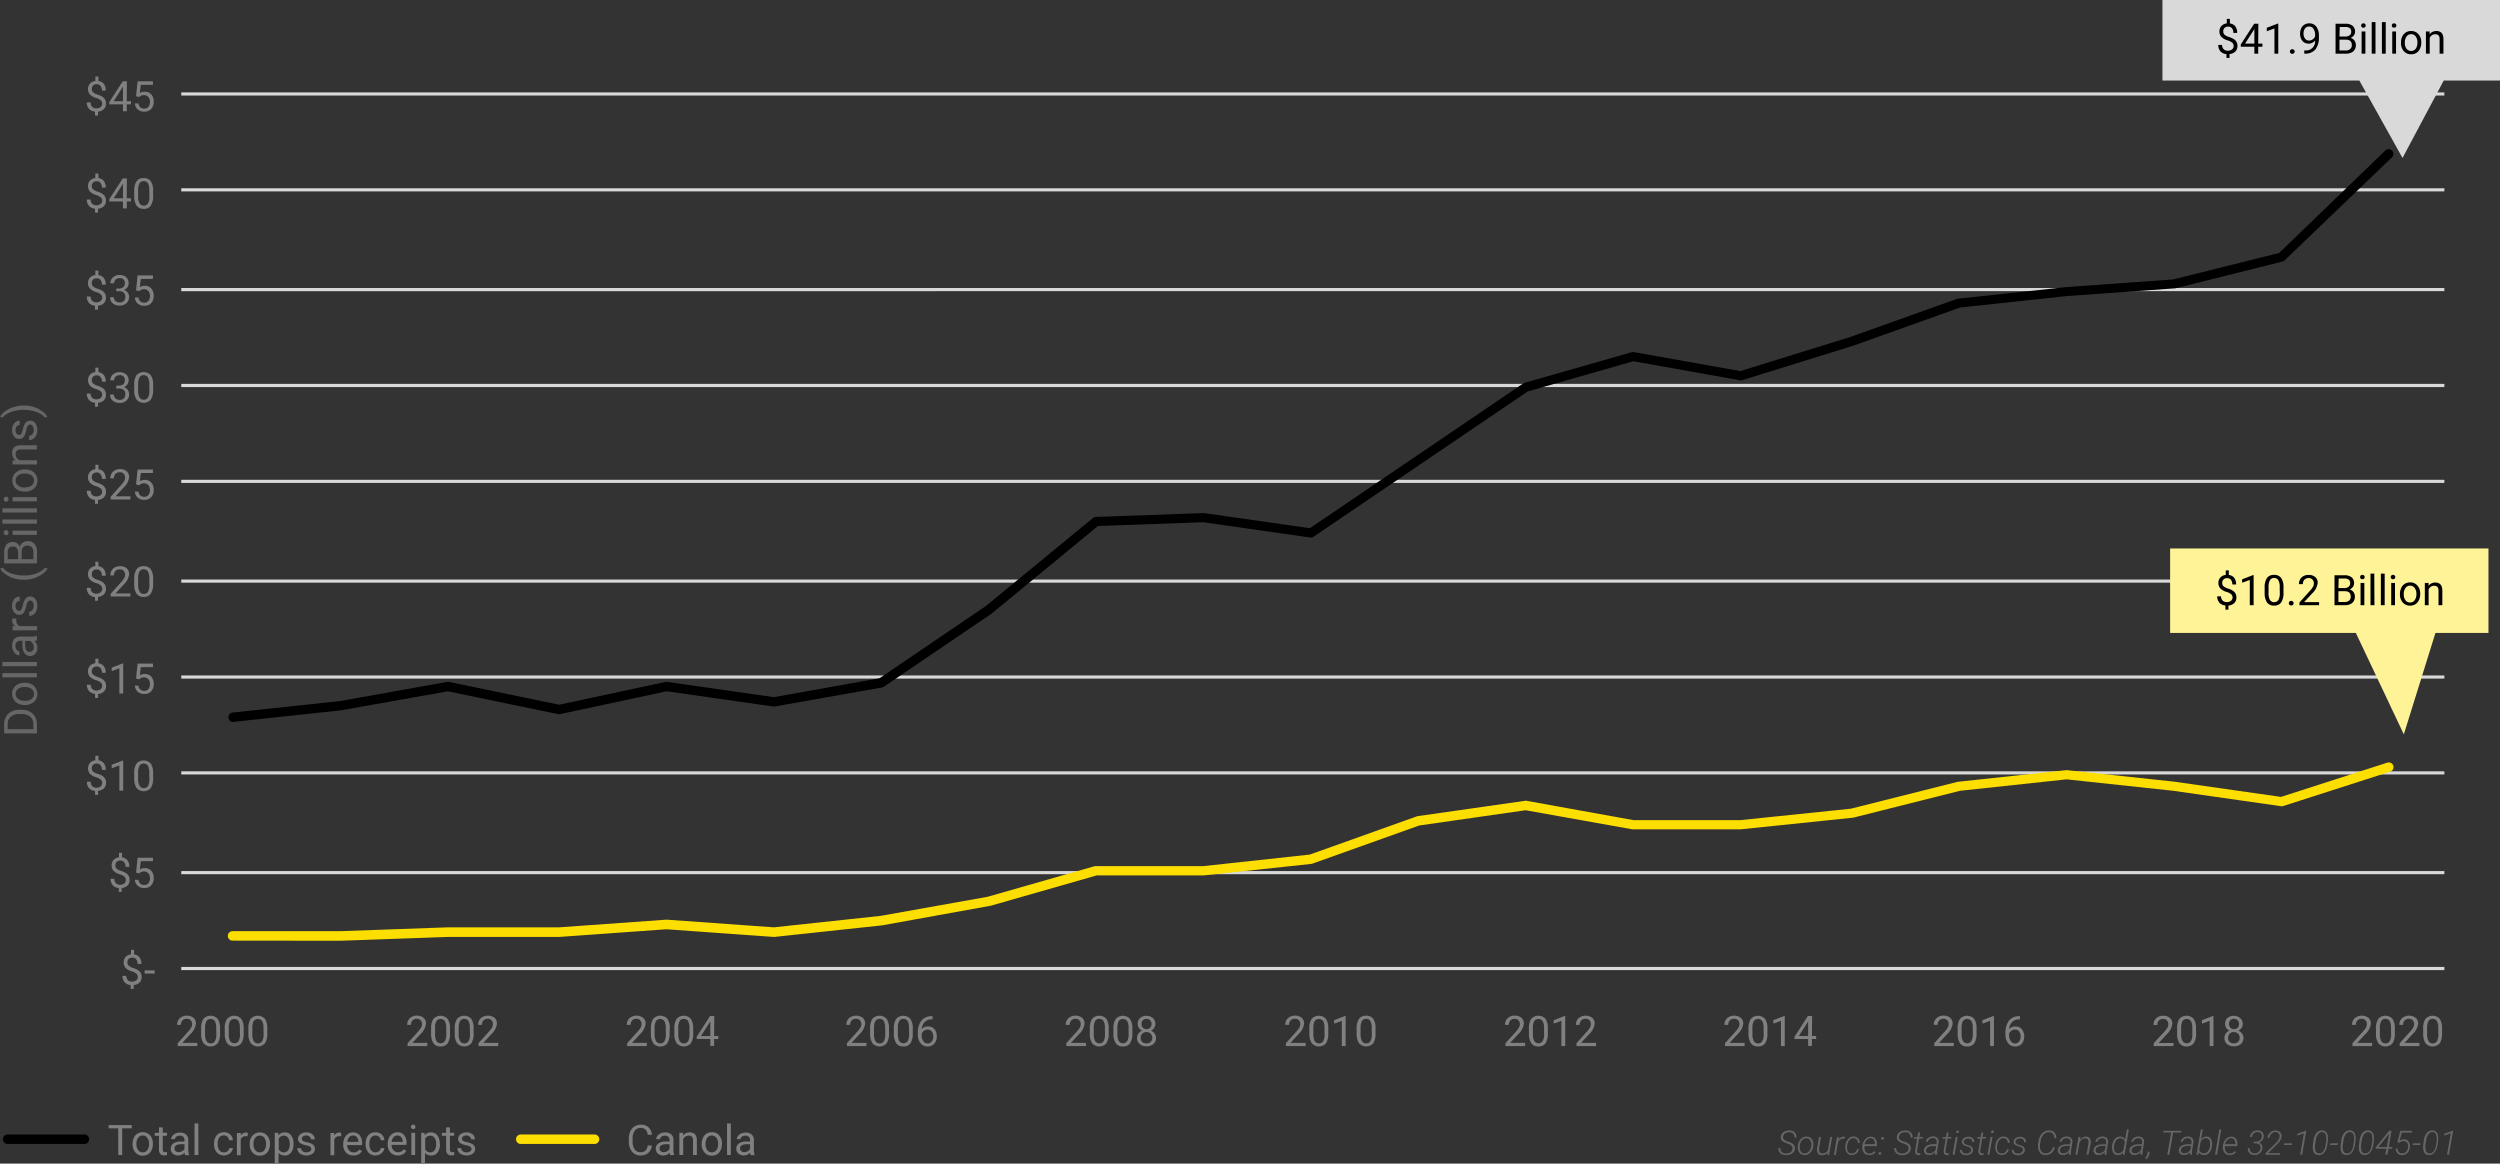 <svg id="Layer_1" data-name="Layer 1" xmlns="http://www.w3.org/2000/svg" xmlns:xlink="http://www.w3.org/1999/xlink" viewBox="0 0 593.99 276.47"><rect x="0" y="0" width="593.99" height="276.47" fill="#333333" stroke="none"/><defs><style>.cls-1{fill:none;}.cls-2{fill:#d9d9d9;}.cls-3{clip-path:url(#clip-path);}.cls-4{fill:#fcde00;}.cls-5{fill:#fff398;}.cls-6{fill:#666;}.cls-7{fill:gray;}</style><clipPath id="clip-path" transform="translate(-0.78 -36.14)"><rect class="cls-1" x="43.39" y="58.01" width="537.7" height="208.7"/></clipPath></defs><path class="cls-2" d="M581.55,243.85H43.85v-.75h537.7Zm0-23.7H43.85v-.75h537.7Zm0-22.78H43.85v-.75h537.7Zm0-22.79H43.85v-.75h537.7Zm0-23.69H43.85v-.75h537.7Zm0-22.79H43.85v-.75h537.7Zm0-22.78H43.85v-.75h537.7Zm0-23.7H43.85v-.75h537.7Zm0-22.78H43.85v-.75h537.7Z" transform="translate(-0.78 -36.14)"/><rect class="cls-2" x="43.07" y="229.74" width="537.7" height="0.75"/><g class="cls-3"><path d="M56.15,207.69a1.13,1.13,0,0,1-.12-2.25l25.52-2.73L107,198.16a1.19,1.19,0,0,1,.42,0l26.2,5.42,25.29-5.42a1,1,0,0,1,.39,0l25.34,3.62,25.11-4.49L235,180.14l25.48-20.93a1.18,1.18,0,0,1,.68-.25l25.51-.91a.66.66,0,0,1,.2,0L312,161.64l50.68-34.39a1.57,1.57,0,0,1,.32-.15l25.52-7.29a.94.94,0,0,1,.5,0l25.25,4.5,26.17-8.12,25.47-9.1a.8.8,0,0,1,.26,0l25.52-2.74,25.46-1.82,25.13-6.28,25.3-24.4a1.13,1.13,0,0,1,1.57,1.62L543.6,98a1.22,1.22,0,0,1-.51.28l-25.52,6.38-.19,0-25.52,1.82-25.35,2.72-25.39,9.07-26.47,8.21a1.07,1.07,0,0,1-.53,0l-25.26-4.51-25.1,7.17-50.89,34.53a1.15,1.15,0,0,1-.79.18l-25.42-3.63-25,.89L236.4,181.91l-.08.06L210.8,199.29a1.16,1.16,0,0,1-.43.18L184.85,204a1.09,1.09,0,0,1-.36,0l-25.32-3.62-25.32,5.43a1.19,1.19,0,0,1-.46,0l-26.22-5.42-25.3,4.51-25.6,2.75Z" transform="translate(-0.78 -36.14)"/></g><g class="cls-3"><path class="cls-4" d="M56.15,259.63a1.13,1.13,0,1,1,0-2.25H81.67l25.48-.91h26.47l25.43-1.82h.16l25.42,1.82,25.42-2.73,25.38-4.53,25.47-7.28a1.55,1.55,0,0,1,.31,0h25.45L312,239.18l25.39-9.07a.9.9,0,0,1,.22-.06l25.52-3.64a.87.87,0,0,1,.36,0L388.9,231h25.36l26.29-2.72L466,221.87l.15,0,25.52-2.74a1,1,0,0,1,.24,0l25.52,2.74,25.3,3.61L568,217.34a1.12,1.12,0,1,1,.69,2.14l-25.52,8.2a1.2,1.2,0,0,1-.5,0l-25.52-3.65-25.36-2.72-25.32,2.72L441,230.44l-.16,0-26.43,2.74H388.6l-25.34-4.53L338,232.27l-25.41,9.07a1.1,1.1,0,0,1-.26.06l-25.52,2.73H261.36L236,251.39l-.11,0L210.37,256l-25.6,2.75h-.2l-25.44-1.82-25.43,1.82H107.19l-25.48.91Z" transform="translate(-0.78 -36.14)"/></g><polygon class="cls-2" points="513.79 0 560.57 0 580.62 0 593.99 0 593.99 11.16 593.99 15.95 593.99 19.14 580.62 19.14 570.83 37.53 560.57 19.14 513.79 19.14 513.79 15.95 513.79 11.16 513.79 0"/><polygon class="cls-5" points="515.61 130.32 559.74 130.32 578.65 130.32 591.25 130.32 591.25 142.02 591.25 147.03 591.25 150.38 578.65 150.38 571.14 174.48 559.74 150.38 515.61 150.38 515.61 147.03 515.61 142.02 515.61 130.32"/><path class="cls-6" d="M426.67,309.07c.06-.49-.21-.85-.79-1.08l-.75-.27-.24-.1c-.74-.31-1.08-.78-1-1.39a1.45,1.45,0,0,1,.32-.8,1.93,1.93,0,0,1,.76-.53,2.52,2.52,0,0,1,1-.17,1.94,1.94,0,0,1,.9.23,1.44,1.44,0,0,1,.59.61,1.62,1.62,0,0,1,.16.86h-.48a1.15,1.15,0,0,0-.28-.93,1.23,1.23,0,0,0-.92-.36,1.79,1.79,0,0,0-1,.28,1,1,0,0,0-.5.8.76.76,0,0,0,.23.68,2.43,2.43,0,0,0,1,.5,2.82,2.82,0,0,1,1.26.69,1.24,1.24,0,0,1,.31,1,1.46,1.46,0,0,1-.33.81,1.83,1.83,0,0,1-.76.53,2.69,2.69,0,0,1-1,.17,2.11,2.11,0,0,1-1-.22,1.58,1.58,0,0,1-.65-.6,1.5,1.5,0,0,1-.17-.88h.47a1.12,1.12,0,0,0,.32.95,1.49,1.49,0,0,0,1,.35,1.87,1.87,0,0,0,1.1-.29A1.11,1.11,0,0,0,426.67,309.07Z" transform="translate(-0.78 -36.14)"/><path class="cls-6" d="M427.94,308.34a2.85,2.85,0,0,1,.37-1.12,2.27,2.27,0,0,1,.76-.78,1.92,1.92,0,0,1,1-.25,1.46,1.46,0,0,1,.89.29,1.52,1.52,0,0,1,.54.76,2.65,2.65,0,0,1,.12,1.07v.07a2.72,2.72,0,0,1-.71,1.61,1.83,1.83,0,0,1-1.42.58,1.43,1.43,0,0,1-1.14-.52,2,2,0,0,1-.41-1.35v-.36Zm.45.14a2.15,2.15,0,0,0,.07.85,1.34,1.34,0,0,0,.38.62,1,1,0,0,0,.65.23,1.3,1.3,0,0,0,.77-.21,1.68,1.68,0,0,0,.58-.63,2.44,2.44,0,0,0,.29-.9l0-.13a1.91,1.91,0,0,0-.24-1.23,1,1,0,0,0-.87-.49,1.36,1.36,0,0,0-1.08.48,2.35,2.35,0,0,0-.56,1.34Z" transform="translate(-0.78 -36.14)"/><path class="cls-6" d="M435,310a1.59,1.59,0,0,1-1.39.61,1,1,0,0,1-.89-.43,1.67,1.67,0,0,1-.22-1.16l.46-2.71h.46L433,309a1.48,1.48,0,0,0,0,.42.84.84,0,0,0,.21.55.75.75,0,0,0,.52.21,1.52,1.52,0,0,0,.86-.22,1.08,1.08,0,0,0,.52-.62l.52-3.06h.47l-.73,4.23h-.46Z" transform="translate(-0.78 -36.14)"/><path class="cls-6" d="M439.1,306.66l-.31,0a1.37,1.37,0,0,0-.82.27,1.32,1.32,0,0,0-.5.69l-.5,2.91h-.46l.74-4.23h.45l-.14.67a1.7,1.7,0,0,1,.56-.57,1.39,1.39,0,0,1,.72-.19,1.1,1.1,0,0,1,.32.06Z" transform="translate(-0.78 -36.14)"/><path class="cls-6" d="M440.72,310.18a1.25,1.25,0,0,0,.82-.25,1.34,1.34,0,0,0,.47-.74h.44a1.64,1.64,0,0,1-.61,1,1.81,1.81,0,0,1-1.14.37,1.43,1.43,0,0,1-.86-.28,1.49,1.49,0,0,1-.5-.75,2.66,2.66,0,0,1-.1-1.07l0-.17a2.76,2.76,0,0,1,.2-.8,2.2,2.2,0,0,1,.41-.68,2,2,0,0,1,.61-.48,1.78,1.78,0,0,1,.81-.16,1.37,1.37,0,0,1,1,.44,1.41,1.41,0,0,1,.36,1.07h-.44a1.16,1.16,0,0,0-.25-.78.94.94,0,0,0-.72-.32,1.23,1.23,0,0,0-.85.28,1.76,1.76,0,0,0-.56.84,3.15,3.15,0,0,0-.18,1.15,1.6,1.6,0,0,0,.28,1A1,1,0,0,0,440.72,310.18Z" transform="translate(-0.78 -36.14)"/><path class="cls-6" d="M444.8,310.57a1.47,1.47,0,0,1-.88-.28,1.57,1.57,0,0,1-.55-.75,2.5,2.5,0,0,1-.12-1v-.13a2.94,2.94,0,0,1,.35-1.11,2.09,2.09,0,0,1,.74-.81,1.67,1.67,0,0,1,1-.27,1.3,1.3,0,0,1,.8.26,1.39,1.39,0,0,1,.48.69,2.3,2.3,0,0,1,.09,1l0,.28h-2.93v.1a1.84,1.84,0,0,0,.06.81,1.36,1.36,0,0,0,.4.62,1,1,0,0,0,.66.23,1.38,1.38,0,0,0,.68-.14,2,2,0,0,0,.55-.42l.28.22a1.81,1.81,0,0,1-.68.56A1.77,1.77,0,0,1,444.8,310.57Zm.49-4a1.24,1.24,0,0,0-.91.36,2.38,2.38,0,0,0-.61,1.06h2.46V308a1.35,1.35,0,0,0-.2-1A.88.88,0,0,0,445.29,306.59Z" transform="translate(-0.78 -36.14)"/><path class="cls-6" d="M447.11,310.21a.41.41,0,0,1,.11-.23.37.37,0,0,1,.24-.1.29.29,0,0,1,.23.1.31.31,0,0,1,.08.23.32.32,0,0,1-.11.23.36.36,0,0,1-.24.09.33.33,0,0,1-.23-.09A.3.3,0,0,1,447.11,310.21Zm.63-3.6a.3.3,0,0,1,.11-.23.29.29,0,0,1,.23-.1.27.27,0,0,1,.23.09.3.3,0,0,1,.08.24.28.28,0,0,1-.11.22.32.32,0,0,1-.23.09.28.28,0,0,1-.31-.31Z" transform="translate(-0.78 -36.14)"/><path class="cls-6" d="M454.24,309.07c.06-.49-.2-.85-.79-1.08l-.74-.27-.24-.1c-.74-.31-1.09-.78-1-1.39a1.38,1.38,0,0,1,.32-.8,1.89,1.89,0,0,1,.75-.53,2.52,2.52,0,0,1,1-.17,1.88,1.88,0,0,1,.9.23,1.47,1.47,0,0,1,.6.61,1.53,1.53,0,0,1,.15.86h-.48a1.11,1.11,0,0,0-.27-.93,1.27,1.27,0,0,0-.92-.36,1.83,1.83,0,0,0-1.06.28,1.07,1.07,0,0,0-.5.8.77.77,0,0,0,.24.68,2.38,2.38,0,0,0,1,.5,2.71,2.71,0,0,1,1.26.69,1.24,1.24,0,0,1,.31,1,1.46,1.46,0,0,1-.33.81,1.77,1.77,0,0,1-.76.53,2.67,2.67,0,0,1-1,.17,2.08,2.08,0,0,1-1-.22,1.52,1.52,0,0,1-.65-.6,1.43,1.43,0,0,1-.18-.88h.48a1.09,1.09,0,0,0,.32.95,1.46,1.46,0,0,0,1,.35,1.83,1.83,0,0,0,1.1-.29A1.11,1.11,0,0,0,454.24,309.07Z" transform="translate(-0.78 -36.14)"/><path class="cls-6" d="M457,305.19l-.19,1.08h.85l-.07.38h-.85l-.47,2.82v.24c0,.29.13.43.39.44a2.11,2.11,0,0,0,.38,0l0,.39a1.89,1.89,0,0,1-.47.06.7.7,0,0,1-.6-.29,1.24,1.24,0,0,1-.14-.81l.47-2.82h-.76l.07-.38h.75l.19-1.08Z" transform="translate(-0.78 -36.14)"/><path class="cls-6" d="M460.56,310.5a1.51,1.51,0,0,1,0-.3l0-.29a2.15,2.15,0,0,1-.67.49,1.71,1.71,0,0,1-.81.17,1.18,1.18,0,0,1-.87-.33,1,1,0,0,1-.3-.83,1.28,1.28,0,0,1,.29-.73,1.72,1.72,0,0,1,.73-.48A3.14,3.14,0,0,1,460,308h.86l.07-.49a.83.83,0,0,0-.19-.69.9.9,0,0,0-.69-.28,1.35,1.35,0,0,0-.8.23,1,1,0,0,0-.43.62h-.46a1.27,1.27,0,0,1,.57-.9,1.92,1.92,0,0,1,1.17-.34,1.35,1.35,0,0,1,1,.39,1.19,1.19,0,0,1,.29,1l-.35,2.12,0,.34a1.49,1.49,0,0,0,0,.42v.05Zm-1.38-.33A1.52,1.52,0,0,0,460,310a1.86,1.86,0,0,0,.65-.63l.16-.93h-.75a2.34,2.34,0,0,0-1.16.26.88.88,0,0,0-.49.72.64.64,0,0,0,.18.57A.86.86,0,0,0,459.18,310.17Z" transform="translate(-0.78 -36.14)"/><path class="cls-6" d="M463.76,305.19l-.18,1.08h.84l-.06.38h-.85l-.47,2.82v.24c0,.29.13.43.39.44a2.06,2.06,0,0,0,.38,0l0,.39a1.84,1.84,0,0,1-.47.06.7.7,0,0,1-.59-.29,1.24,1.24,0,0,1-.14-.81l.46-2.82h-.75l.07-.38h.75l.19-1.08Z" transform="translate(-0.78 -36.14)"/><path class="cls-6" d="M465.18,310.5h-.47l.74-4.23h.46Zm.4-5.45c0-.17.12-.28.33-.32a.38.38,0,0,1,.22.09.41.41,0,0,1,.08.23.35.35,0,0,1-.11.21.41.41,0,0,1-.22.1C465.67,305.33,465.57,305.23,465.58,305.05Z" transform="translate(-0.78 -36.14)"/><path class="cls-6" d="M469.11,309.39q.06-.54-.66-.78l-.67-.2c-.62-.21-.91-.55-.88-1a1.09,1.09,0,0,1,.49-.86,1.82,1.82,0,0,1,1.09-.32,1.51,1.51,0,0,1,1,.35,1.07,1.07,0,0,1,.36.91h-.46a.74.74,0,0,0-.24-.62,1,1,0,0,0-.69-.24,1.32,1.32,0,0,0-.75.21.73.73,0,0,0-.34.55c0,.34.16.57.62.71l.48.14.27.09a1.06,1.06,0,0,1,.83,1.08,1.1,1.1,0,0,1-.44.83,1.82,1.82,0,0,1-1.05.37h-.16a1.86,1.86,0,0,1-.77-.16,1.24,1.24,0,0,1-.53-.45,1,1,0,0,1-.16-.65h.46a.77.77,0,0,0,.27.63,1.19,1.19,0,0,0,.74.24,1.44,1.44,0,0,0,.8-.21A.81.81,0,0,0,469.11,309.39Z" transform="translate(-0.78 -36.14)"/><path class="cls-6" d="M472,305.19l-.19,1.08h.85l-.07.38h-.84l-.47,2.82v.24c0,.29.13.43.39.44a2.06,2.06,0,0,0,.38,0l0,.39a1.84,1.84,0,0,1-.47.06.73.73,0,0,1-.6-.29,1.24,1.24,0,0,1-.13-.81l.46-2.82h-.76l.07-.38h.75l.2-1.08Z" transform="translate(-0.78 -36.14)"/><path class="cls-6" d="M473.45,310.5H473l.73-4.23h.47Zm.4-5.45a.36.36,0,0,1,.34-.32.41.41,0,0,1,.22.09.3.3,0,0,1,0,.44.45.45,0,0,1-.23.1C473.94,305.33,473.84,305.23,473.85,305.05Z" transform="translate(-0.78 -36.14)"/><path class="cls-6" d="M476.35,310.18a1.21,1.21,0,0,0,.81-.25,1.24,1.24,0,0,0,.47-.74h.45a1.66,1.66,0,0,1-.62,1,1.76,1.76,0,0,1-1.13.37,1.41,1.41,0,0,1-.86-.28,1.51,1.51,0,0,1-.51-.75,2.85,2.85,0,0,1-.1-1.07l0-.17a3.13,3.13,0,0,1,.2-.8,2.2,2.2,0,0,1,.41-.68,2.07,2.07,0,0,1,.62-.48,1.78,1.78,0,0,1,.81-.16,1.38,1.38,0,0,1,1,.44,1.5,1.5,0,0,1,.36,1.07h-.45a1.11,1.11,0,0,0-.25-.78.9.9,0,0,0-.71-.32,1.26,1.26,0,0,0-.86.28,1.83,1.83,0,0,0-.56.84,3.38,3.38,0,0,0-.17,1.15,1.53,1.53,0,0,0,.28,1A1,1,0,0,0,476.35,310.18Z" transform="translate(-0.78 -36.14)"/><path class="cls-6" d="M481.42,309.39q.06-.54-.66-.78l-.67-.2c-.62-.21-.91-.55-.87-1a1.08,1.08,0,0,1,.48-.86,1.82,1.82,0,0,1,1.09-.32,1.51,1.51,0,0,1,1,.35,1.07,1.07,0,0,1,.36.91h-.46a.71.71,0,0,0-.24-.62,1,1,0,0,0-.69-.24,1.32,1.32,0,0,0-.75.21.76.76,0,0,0-.34.55c0,.34.17.57.62.71l.49.14.26.09a1.05,1.05,0,0,1,.83,1.08,1.1,1.1,0,0,1-.44.83,1.82,1.82,0,0,1-1.05.37h-.16a1.89,1.89,0,0,1-.77-.16,1.24,1.24,0,0,1-.53-.45,1.09,1.09,0,0,1-.16-.65h.47a.77.77,0,0,0,.27.63,1.15,1.15,0,0,0,.74.24A1.41,1.41,0,0,0,481,310,.81.81,0,0,0,481.42,309.39Z" transform="translate(-0.78 -36.14)"/><path class="cls-6" d="M489,308.72a2.39,2.39,0,0,1-.8,1.38,2.18,2.18,0,0,1-1.49.47,1.59,1.59,0,0,1-1.22-.54,2.21,2.21,0,0,1-.48-1.41,3.08,3.08,0,0,1,0-.61l.1-.69a3.71,3.71,0,0,1,.49-1.39,2.59,2.59,0,0,1,.89-.91,2.17,2.17,0,0,1,1.15-.29,1.67,1.67,0,0,1,1.27.52,1.92,1.92,0,0,1,.45,1.34h-.48a1.54,1.54,0,0,0-.32-1.06,1.24,1.24,0,0,0-.94-.39,1.62,1.62,0,0,0-1.32.57,3.06,3.06,0,0,0-.71,1.65l-.12.78,0,.35a2.43,2.43,0,0,0,.14.86,1.23,1.23,0,0,0,.43.6,1.2,1.2,0,0,0,.68.22,1.74,1.74,0,0,0,1.14-.34,2.15,2.15,0,0,0,.67-1.1Z" transform="translate(-0.78 -36.14)"/><path class="cls-6" d="M492.35,310.5a1.51,1.51,0,0,1,0-.3l0-.29a2.15,2.15,0,0,1-.67.49,1.71,1.71,0,0,1-.81.17,1.18,1.18,0,0,1-.87-.33,1,1,0,0,1-.3-.83,1.28,1.28,0,0,1,.29-.73,1.72,1.72,0,0,1,.73-.48,3.12,3.12,0,0,1,1.05-.17h.87l.07-.49a.83.83,0,0,0-.19-.69.92.92,0,0,0-.69-.28,1.32,1.32,0,0,0-.8.23,1,1,0,0,0-.43.62h-.46a1.27,1.27,0,0,1,.57-.9,1.92,1.92,0,0,1,1.17-.34,1.35,1.35,0,0,1,1,.39,1.19,1.19,0,0,1,.29,1l-.35,2.12,0,.34a1.49,1.49,0,0,0,0,.42v.05Zm-1.38-.33a1.52,1.52,0,0,0,.82-.21,1.86,1.86,0,0,0,.65-.63l.16-.93h-.75a2.34,2.34,0,0,0-1.16.26.88.88,0,0,0-.49.72.64.64,0,0,0,.18.57A.86.86,0,0,0,491,310.17Z" transform="translate(-0.78 -36.14)"/><path class="cls-6" d="M495.1,306.27,495,307a2.16,2.16,0,0,1,.65-.6,1.58,1.58,0,0,1,.8-.2,1,1,0,0,1,.88.43,1.64,1.64,0,0,1,.2,1.13L497,310.5h-.46l.46-2.76a3.08,3.08,0,0,0,0-.43.69.69,0,0,0-.75-.71,1.21,1.21,0,0,0-.77.24,2.1,2.1,0,0,0-.62.76l-.5,2.9h-.46l.73-4.23Z" transform="translate(-0.78 -36.14)"/><path class="cls-6" d="M500.85,310.5a1.51,1.51,0,0,1,0-.3l0-.29a2.27,2.27,0,0,1-.67.49,1.73,1.73,0,0,1-.82.17,1.21,1.21,0,0,1-.87-.33,1,1,0,0,1-.29-.83,1.26,1.26,0,0,1,.28-.73,1.79,1.79,0,0,1,.73-.48,3.23,3.23,0,0,1,1.06-.17h.86l.07-.49a.83.83,0,0,0-.18-.69.92.92,0,0,0-.69-.28,1.38,1.38,0,0,0-.81.23,1,1,0,0,0-.43.62h-.45a1.27,1.27,0,0,1,.57-.9,1.89,1.89,0,0,1,1.16-.34,1.37,1.37,0,0,1,1,.39,1.18,1.18,0,0,1,.28,1l-.35,2.12,0,.34a1.49,1.49,0,0,0,0,.42v.05Zm-1.39-.33a1.5,1.5,0,0,0,.82-.21,1.78,1.78,0,0,0,.65-.63l.17-.93h-.75a2.32,2.32,0,0,0-1.16.26.89.89,0,0,0-.5.72.71.71,0,0,0,.18.57A.88.88,0,0,0,499.46,310.17Z" transform="translate(-0.78 -36.14)"/><path class="cls-6" d="M502.6,308.37a3.55,3.55,0,0,1,.36-1.18,2,2,0,0,1,.67-.76,1.61,1.61,0,0,1,1.57-.07,1.21,1.21,0,0,1,.49.51l.43-2.37h.46l-1,6h-.43l.1-.57a1.59,1.59,0,0,1-1.36.64,1.12,1.12,0,0,1-.93-.46,2,2,0,0,1-.35-1.19,3.62,3.62,0,0,1,0-.47Zm.47.08a4.86,4.86,0,0,0,0,.56,1.49,1.49,0,0,0,.25.84.84.84,0,0,0,.66.32,1.41,1.41,0,0,0,.77-.2,2,2,0,0,0,.55-.56l.34-2a1.31,1.31,0,0,0-.37-.6,1,1,0,0,0-.66-.22,1.14,1.14,0,0,0-1,.45,2.48,2.48,0,0,0-.51,1.32Z" transform="translate(-0.78 -36.14)"/><path class="cls-6" d="M509.39,310.5a1.51,1.51,0,0,1,0-.3l0-.29a2.27,2.27,0,0,1-.67.49,1.78,1.78,0,0,1-.82.17,1.18,1.18,0,0,1-.87-.33,1,1,0,0,1-.3-.83,1.28,1.28,0,0,1,.29-.73,1.72,1.72,0,0,1,.73-.48,3.18,3.18,0,0,1,1.06-.17h.86l.07-.49a.83.83,0,0,0-.19-.69.88.88,0,0,0-.69-.28,1.35,1.35,0,0,0-.8.23,1,1,0,0,0-.43.62h-.46a1.34,1.34,0,0,1,.57-.9,1.92,1.92,0,0,1,1.17-.34,1.35,1.35,0,0,1,1,.39,1.16,1.16,0,0,1,.29,1l-.35,2.12,0,.34a1.49,1.49,0,0,0,0,.42v.05Zm-1.38-.33a1.5,1.5,0,0,0,.82-.21,1.86,1.86,0,0,0,.65-.63l.16-.93h-.74a2.29,2.29,0,0,0-1.16.26.89.89,0,0,0-.5.72.71.71,0,0,0,.18.57A.88.88,0,0,0,508,310.17Z" transform="translate(-0.78 -36.14)"/><path class="cls-6" d="M510.71,311.56l-.26-.21a2.19,2.19,0,0,0,.54-1l.09-.56h.45l-.08.56A2,2,0,0,1,510.71,311.56Z" transform="translate(-0.78 -36.14)"/><path class="cls-6" d="M519,305.21h-1.88l-.92,5.29h-.48l.92-5.29h-1.89l.08-.4h4.25Z" transform="translate(-0.78 -36.14)"/><path class="cls-6" d="M521.11,310.5a1.51,1.51,0,0,1,0-.3l0-.29a2,2,0,0,1-.67.49,1.71,1.71,0,0,1-.81.17,1.18,1.18,0,0,1-.87-.33,1,1,0,0,1-.3-.83,1.28,1.28,0,0,1,.29-.73,1.72,1.72,0,0,1,.73-.48,3.18,3.18,0,0,1,1.06-.17h.86l.07-.49a.83.83,0,0,0-.19-.69.88.88,0,0,0-.69-.28,1.35,1.35,0,0,0-.8.23,1,1,0,0,0-.43.62h-.46a1.34,1.34,0,0,1,.57-.9,1.92,1.92,0,0,1,1.17-.34,1.35,1.35,0,0,1,1,.39,1.19,1.19,0,0,1,.29,1l-.35,2.12,0,.34a1.49,1.49,0,0,0,0,.42v.05Zm-1.38-.33a1.52,1.52,0,0,0,.82-.21,1.86,1.86,0,0,0,.65-.63l.16-.93h-.75a2.34,2.34,0,0,0-1.16.26.9.9,0,0,0-.49.72.67.67,0,0,0,.18.57A.86.86,0,0,0,519.73,310.17Z" transform="translate(-0.78 -36.14)"/><path class="cls-6" d="M526.35,308.4a3.07,3.07,0,0,1-.64,1.6,1.59,1.59,0,0,1-2,.39,1.23,1.23,0,0,1-.49-.47l-.13.58h-.44l1.05-6h.46l-.44,2.38a1.59,1.59,0,0,1,1.37-.69,1.14,1.14,0,0,1,.93.45,2,2,0,0,1,.34,1.2c0,.17,0,.33,0,.48Zm-.46-.09,0-.37a1.72,1.72,0,0,0-.22-1,.83.83,0,0,0-.7-.36,1.44,1.44,0,0,0-1.34.86l-.32,1.91a1,1,0,0,0,.39.58,1.12,1.12,0,0,0,.67.22,1.18,1.18,0,0,0,1-.45A2.71,2.71,0,0,0,525.89,308.31Z" transform="translate(-0.78 -36.14)"/><path class="cls-6" d="M527.54,310.5h-.47l1-6h.47Z" transform="translate(-0.78 -36.14)"/><path class="cls-6" d="M530.47,310.57a1.47,1.47,0,0,1-.88-.28,1.49,1.49,0,0,1-.54-.75,2.34,2.34,0,0,1-.13-1v-.13a2.94,2.94,0,0,1,.35-1.11,2.17,2.17,0,0,1,.74-.81,1.68,1.68,0,0,1,1-.27,1.29,1.29,0,0,1,.79.26,1.39,1.39,0,0,1,.48.69,2.3,2.3,0,0,1,.09,1l0,.28H529.4l0,.1a2,2,0,0,0,.07.81,1.27,1.27,0,0,0,.39.62,1,1,0,0,0,.67.23,1.35,1.35,0,0,0,.67-.14,2,2,0,0,0,.56-.42l.27.22a1.81,1.81,0,0,1-.68.56A1.77,1.77,0,0,1,530.47,310.57Zm.49-4a1.24,1.24,0,0,0-.91.36,2.28,2.28,0,0,0-.6,1.06h2.45V308a1.4,1.4,0,0,0-.19-1A.91.91,0,0,0,531,306.59Z" transform="translate(-0.78 -36.14)"/><path class="cls-6" d="M536.26,307.4h.44a1.68,1.68,0,0,0,1-.31,1.2,1.2,0,0,0,.47-.84,1.09,1.09,0,0,0-.21-.82,1,1,0,0,0-.77-.32,1.32,1.32,0,0,0-.91.32,1.39,1.39,0,0,0-.47.86h-.46a1.7,1.7,0,0,1,.61-1.14,1.8,1.8,0,0,1,1.25-.43,1.46,1.46,0,0,1,1.09.44,1.4,1.4,0,0,1,.33,1.11,1.3,1.3,0,0,1-.33.77,2.14,2.14,0,0,1-.81.55,1.2,1.2,0,0,1,.64.5,1.25,1.25,0,0,1,.18.82,1.71,1.71,0,0,1-.6,1.21,1.84,1.84,0,0,1-1.3.44,1.6,1.6,0,0,1-1.17-.46,1.46,1.46,0,0,1-.39-1.16h.47a1.05,1.05,0,0,0,.26.87,1.1,1.1,0,0,0,.85.36,1.37,1.37,0,0,0,1-.33,1.34,1.34,0,0,0,.44-.91,1,1,0,0,0-.23-.8,1.28,1.28,0,0,0-.86-.34h-.58Z" transform="translate(-0.78 -36.14)"/><path class="cls-6" d="M542.54,310.5h-3.46l0-.38,2.47-2.44a2.65,2.65,0,0,0,.85-1.41,1,1,0,0,0-.2-.81,1,1,0,0,0-.76-.34,1.28,1.28,0,0,0-.94.35,1.63,1.63,0,0,0-.5,1h-.45a2,2,0,0,1,.62-1.25,1.79,1.79,0,0,1,1.29-.47,1.45,1.45,0,0,1,1.09.43,1.29,1.29,0,0,1,.32,1.07,2.92,2.92,0,0,1-1,1.67l-2.23,2.2h2.89Z" transform="translate(-0.78 -36.14)"/><path class="cls-6" d="M545.27,308.18h-1.83l.07-.39h1.83Z" transform="translate(-0.78 -36.14)"/><path class="cls-6" d="M547.76,310.5h-.47l.89-5.11-1.61.57.08-.46,2-.71h.09Z" transform="translate(-0.78 -36.14)"/><path class="cls-6" d="M551.66,310.57a1.24,1.24,0,0,1-1.24-.91,3.12,3.12,0,0,1-.13-1l0-.42.17-1.11a3.56,3.56,0,0,1,.71-1.81,1.66,1.66,0,0,1,1.37-.6,1.2,1.2,0,0,1,1,.51,2.25,2.25,0,0,1,.33,1.38,4.51,4.51,0,0,1,0,.54l-.15,1A3.54,3.54,0,0,1,553,310,1.6,1.6,0,0,1,551.66,310.57Zm1.81-4.31q-.08-1.11-.93-1.14a1.21,1.21,0,0,0-1,.49,3.12,3.12,0,0,0-.55,1.47l-.17,1.1a4.07,4.07,0,0,0,0,.84,1.43,1.43,0,0,0,.27.85.83.83,0,0,0,.65.31,1.17,1.17,0,0,0,1-.44,3.1,3.1,0,0,0,.57-1.39l.18-1.2A4,4,0,0,0,553.47,306.26Z" transform="translate(-0.78 -36.14)"/><path class="cls-6" d="M556.2,308.18h-1.82l.07-.39h1.82Z" transform="translate(-0.78 -36.14)"/><path class="cls-6" d="M558.26,310.57a1.24,1.24,0,0,1-1.24-.91,2.86,2.86,0,0,1-.13-1l0-.42.17-1.11a3.65,3.65,0,0,1,.7-1.81,1.68,1.68,0,0,1,1.38-.6,1.2,1.2,0,0,1,1,.51,2.25,2.25,0,0,1,.32,1.38,3.12,3.12,0,0,1,0,.54l-.15,1a3.62,3.62,0,0,1-.74,1.83A1.61,1.61,0,0,1,558.26,310.57Zm1.81-4.31q-.08-1.11-.93-1.14a1.2,1.2,0,0,0-1,.49,3.12,3.12,0,0,0-.55,1.47l-.17,1.1a5,5,0,0,0,0,.84,1.43,1.43,0,0,0,.27.85.84.84,0,0,0,.66.31,1.18,1.18,0,0,0,1-.44,3,3,0,0,0,.56-1.39l.19-1.2A4,4,0,0,0,560.07,306.26Z" transform="translate(-0.78 -36.14)"/><path class="cls-6" d="M562.6,310.57a1.24,1.24,0,0,1-1.24-.91,2.86,2.86,0,0,1-.13-1l0-.42.17-1.11a3.56,3.56,0,0,1,.7-1.81,1.68,1.68,0,0,1,1.38-.6,1.2,1.2,0,0,1,1,.51,2.25,2.25,0,0,1,.32,1.38,3.12,3.12,0,0,1,0,.54l-.15,1a3.62,3.62,0,0,1-.74,1.83A1.61,1.61,0,0,1,562.6,310.57Zm1.81-4.31q-.07-1.11-.93-1.14a1.2,1.2,0,0,0-1,.49,3.12,3.12,0,0,0-.55,1.47l-.17,1.1a5,5,0,0,0,0,.84,1.43,1.43,0,0,0,.27.85.84.84,0,0,0,.66.31,1.18,1.18,0,0,0,1-.44,3,3,0,0,0,.56-1.39l.19-1.2A4,4,0,0,0,564.41,306.26Z" transform="translate(-0.78 -36.14)"/><path class="cls-6" d="M568.36,308.66h.86l-.07.4h-.85L568,310.5h-.46l.25-1.44h-2.58l0-.26,3.23-4H569Zm-2.48,0h2l.56-3.2-.24.32Z" transform="translate(-0.78 -36.14)"/><path class="cls-6" d="M570.39,307.57l.7-2.76h2.77l-.07.43h-2.36l-.51,1.92a1.83,1.83,0,0,1,1.06-.31,1.32,1.32,0,0,1,1.08.52,1.81,1.81,0,0,1,.3,1.29,2.19,2.19,0,0,1-.59,1.4,1.66,1.66,0,0,1-1.3.52,1.44,1.44,0,0,1-1.09-.45A1.63,1.63,0,0,1,570,309h.44a1.34,1.34,0,0,0,.28.86,1,1,0,0,0,.78.32,1.19,1.19,0,0,0,1-.4,2,2,0,0,0,.44-1.12,1.45,1.45,0,0,0-.22-1,1,1,0,0,0-.8-.4,1.64,1.64,0,0,0-1.11.4Z" transform="translate(-0.78 -36.14)"/><path class="cls-6" d="M575.82,308.18H574l.07-.39h1.82Z" transform="translate(-0.78 -36.14)"/><path class="cls-6" d="M577.87,310.57a1.31,1.31,0,0,1-.77-.24,1.27,1.27,0,0,1-.46-.67,2.86,2.86,0,0,1-.13-1l0-.42.16-1.11a3.65,3.65,0,0,1,.71-1.81,1.68,1.68,0,0,1,1.37-.6,1.22,1.22,0,0,1,1,.51,2.25,2.25,0,0,1,.32,1.38,4.56,4.56,0,0,1,0,.54l-.16,1a3.63,3.63,0,0,1-.73,1.83A1.62,1.62,0,0,1,577.87,310.57Zm1.82-4.31q-.09-1.11-.93-1.14a1.23,1.23,0,0,0-1,.49,3.12,3.12,0,0,0-.54,1.47l-.17,1.1a4.13,4.13,0,0,0,0,.84,1.43,1.43,0,0,0,.27.85.84.84,0,0,0,.66.31,1.15,1.15,0,0,0,1-.44,2.89,2.89,0,0,0,.57-1.39l.19-1.2A4.64,4.64,0,0,0,579.69,306.26Z" transform="translate(-0.78 -36.14)"/><path class="cls-6" d="M582.65,310.5h-.47l.89-5.11-1.6.57.08-.46,2-.71h.09Z" transform="translate(-0.78 -36.14)"/><path class="cls-7" d="M47.64,284.68H43V284l2.46-2.73a6,6,0,0,0,.76-1,1.69,1.69,0,0,0,.21-.81,1.3,1.3,0,0,0-.34-.91,1.18,1.18,0,0,0-.9-.35,1.38,1.38,0,0,0-1.05.38,1.45,1.45,0,0,0-.37,1.07h-.9a2.09,2.09,0,0,1,.63-1.59,2.64,2.64,0,0,1,3.26-.09,1.79,1.79,0,0,1,.57,1.39,4.07,4.07,0,0,1-1.33,2.5l-1.91,2.06h3.57Z" transform="translate(-0.78 -36.14)"/><path class="cls-7" d="M53.06,281.65a4.07,4.07,0,0,1-.55,2.36,2.24,2.24,0,0,1-3.37,0,3.84,3.84,0,0,1-.57-2.25v-1.21a4.07,4.07,0,0,1,.54-2.33,2.29,2.29,0,0,1,3.39,0,3.9,3.9,0,0,1,.56,2.27Zm-.91-1.24a3.26,3.26,0,0,0-.32-1.67,1.25,1.25,0,0,0-2,0,3.27,3.27,0,0,0-.33,1.6v1.45a3.28,3.28,0,0,0,.34,1.7,1.09,1.09,0,0,0,1,.55,1.07,1.07,0,0,0,1-.52,3.19,3.19,0,0,0,.34-1.63Z" transform="translate(-0.78 -36.14)"/><path class="cls-7" d="M58.67,281.65a4.16,4.16,0,0,1-.54,2.36,2.25,2.25,0,0,1-3.38,0,4,4,0,0,1-.57-2.25v-1.21a4,4,0,0,1,.55-2.33,2.28,2.28,0,0,1,3.38,0,3.82,3.82,0,0,1,.56,2.27Zm-.9-1.24a3.37,3.37,0,0,0-.32-1.67,1.26,1.26,0,0,0-2,0,3.17,3.17,0,0,0-.32,1.6v1.45a3.4,3.4,0,0,0,.33,1.7,1.21,1.21,0,0,0,2,0,3.3,3.3,0,0,0,.34-1.63Z" transform="translate(-0.78 -36.14)"/><path class="cls-7" d="M64.29,281.65a4.07,4.07,0,0,1-.55,2.36,2.24,2.24,0,0,1-3.37,0,3.84,3.84,0,0,1-.57-2.25v-1.21a4.07,4.07,0,0,1,.54-2.33,2.29,2.29,0,0,1,3.39,0,3.9,3.9,0,0,1,.56,2.27Zm-.91-1.24a3.26,3.26,0,0,0-.32-1.67,1.25,1.25,0,0,0-2,0,3.27,3.27,0,0,0-.33,1.6v1.45a3.28,3.28,0,0,0,.34,1.7,1.09,1.09,0,0,0,1,.55,1.07,1.07,0,0,0,1-.52,3.19,3.19,0,0,0,.34-1.63Z" transform="translate(-0.78 -36.14)"/><path class="cls-7" d="M102.28,284.68H97.63V284l2.46-2.73a6.35,6.35,0,0,0,.75-1,1.69,1.69,0,0,0,.21-.81,1.25,1.25,0,0,0-.34-.91,1.15,1.15,0,0,0-.9-.35,1.36,1.36,0,0,0-1,.38,1.46,1.46,0,0,0-.38,1.07h-.9a2.09,2.09,0,0,1,.63-1.59,2.32,2.32,0,0,1,1.69-.61,2.29,2.29,0,0,1,1.57.52,1.77,1.77,0,0,1,.58,1.39,4.09,4.09,0,0,1-1.34,2.5l-1.9,2.06h3.56Z" transform="translate(-0.78 -36.14)"/><path class="cls-7" d="M107.7,281.65a4.16,4.16,0,0,1-.54,2.36,1.94,1.94,0,0,1-1.7.77,1.91,1.91,0,0,1-1.68-.76,3.91,3.91,0,0,1-.57-2.25v-1.21a4.07,4.07,0,0,1,.54-2.33,2.29,2.29,0,0,1,3.39,0,3.9,3.9,0,0,1,.56,2.27Zm-.9-1.24a3.25,3.25,0,0,0-.33-1.67,1.25,1.25,0,0,0-2,0,3.17,3.17,0,0,0-.32,1.6v1.45a3.4,3.4,0,0,0,.33,1.7,1.21,1.21,0,0,0,2,0,3.3,3.3,0,0,0,.34-1.63Z" transform="translate(-0.78 -36.14)"/><path class="cls-7" d="M113.31,281.65a4.16,4.16,0,0,1-.54,2.36,2.25,2.25,0,0,1-3.38,0,3.92,3.92,0,0,1-.56-2.25v-1.21a4.07,4.07,0,0,1,.54-2.33,2.29,2.29,0,0,1,3.39,0,3.9,3.9,0,0,1,.55,2.27Zm-.9-1.24a3.37,3.37,0,0,0-.32-1.67,1.12,1.12,0,0,0-1-.52,1.09,1.09,0,0,0-1,.52,3.27,3.27,0,0,0-.33,1.6v1.45a3.28,3.28,0,0,0,.34,1.7,1.09,1.09,0,0,0,1,.55,1.08,1.08,0,0,0,1-.52,3.19,3.19,0,0,0,.34-1.63Z" transform="translate(-0.78 -36.14)"/><path class="cls-7" d="M119.13,284.68h-4.66V284l2.46-2.73a6,6,0,0,0,.76-1,1.68,1.68,0,0,0,.2-.81,1.29,1.29,0,0,0-.33-.91,1.18,1.18,0,0,0-.9-.35,1.38,1.38,0,0,0-1,.38,1.45,1.45,0,0,0-.37,1.07h-.9a2.09,2.09,0,0,1,.63-1.59,2.64,2.64,0,0,1,3.26-.09,1.79,1.79,0,0,1,.57,1.39,4.07,4.07,0,0,1-1.33,2.5l-1.91,2.06h3.57Z" transform="translate(-0.78 -36.14)"/><path class="cls-7" d="M154.45,284.68h-4.66V284l2.47-2.73a6.35,6.35,0,0,0,.75-1,1.69,1.69,0,0,0,.21-.81,1.3,1.3,0,0,0-.34-.91,1.15,1.15,0,0,0-.9-.35,1.38,1.38,0,0,0-1,.38,1.49,1.49,0,0,0-.37,1.07h-.9a2.09,2.09,0,0,1,.63-1.59,2.64,2.64,0,0,1,3.26-.09,1.8,1.8,0,0,1,.58,1.39,4.09,4.09,0,0,1-1.34,2.5l-1.91,2.06h3.57Z" transform="translate(-0.78 -36.14)"/><path class="cls-7" d="M159.87,281.65a4.16,4.16,0,0,1-.54,2.36,2,2,0,0,1-1.7.77A1.91,1.91,0,0,1,156,284a3.84,3.84,0,0,1-.57-2.25v-1.21a4.07,4.07,0,0,1,.54-2.33,2.29,2.29,0,0,1,3.39,0,3.9,3.9,0,0,1,.56,2.27Zm-.91-1.24a3.26,3.26,0,0,0-.32-1.67,1.25,1.25,0,0,0-2,0,3.27,3.27,0,0,0-.33,1.6v1.45a3.28,3.28,0,0,0,.34,1.7,1.09,1.09,0,0,0,1,.55,1.07,1.07,0,0,0,1-.52,3.19,3.19,0,0,0,.34-1.63Z" transform="translate(-0.78 -36.14)"/><path class="cls-7" d="M165.48,281.65a4.16,4.16,0,0,1-.54,2.36,2.25,2.25,0,0,1-3.38,0,3.92,3.92,0,0,1-.56-2.25v-1.21a4.07,4.07,0,0,1,.54-2.33,2.29,2.29,0,0,1,3.39,0,3.9,3.9,0,0,1,.55,2.27Zm-.9-1.24a3.37,3.37,0,0,0-.32-1.67,1.12,1.12,0,0,0-1-.52,1.08,1.08,0,0,0-1,.52,3.16,3.16,0,0,0-.33,1.6v1.45a3.4,3.4,0,0,0,.33,1.7,1.11,1.11,0,0,0,1,.55,1.09,1.09,0,0,0,1-.52,3.19,3.19,0,0,0,.34-1.63Z" transform="translate(-0.78 -36.14)"/><path class="cls-7" d="M170.45,282.29h1V283h-1v1.65h-.9V283h-3.24v-.53l3.18-4.93h1Zm-3.12,0h2.22v-3.48l-.11.19Z" transform="translate(-0.78 -36.14)"/><path class="cls-7" d="M206.62,284.68H202V284l2.46-2.73a6,6,0,0,0,.76-1,1.69,1.69,0,0,0,.21-.81,1.3,1.3,0,0,0-.34-.91,1.18,1.18,0,0,0-.9-.35,1.38,1.38,0,0,0-1.05.38,1.45,1.45,0,0,0-.37,1.07h-.9a2.09,2.09,0,0,1,.63-1.59,2.64,2.64,0,0,1,3.26-.09,1.79,1.79,0,0,1,.57,1.39,4.07,4.07,0,0,1-1.33,2.5l-1.91,2.06h3.57Z" transform="translate(-0.78 -36.14)"/><path class="cls-7" d="M212,281.65a4.15,4.15,0,0,1-.55,2.36,2.25,2.25,0,0,1-3.38,0,3.92,3.92,0,0,1-.56-2.25v-1.21a4.07,4.07,0,0,1,.54-2.33,2.29,2.29,0,0,1,3.39,0,3.9,3.9,0,0,1,.56,2.27Zm-.91-1.24a3.37,3.37,0,0,0-.32-1.67,1.11,1.11,0,0,0-1-.52,1.09,1.09,0,0,0-1,.52,3.27,3.27,0,0,0-.33,1.6v1.45a3.28,3.28,0,0,0,.34,1.7,1.09,1.09,0,0,0,1,.55,1.08,1.08,0,0,0,1-.52,3.19,3.19,0,0,0,.34-1.63Z" transform="translate(-0.78 -36.14)"/><path class="cls-7" d="M217.65,281.65a4.16,4.16,0,0,1-.54,2.36,1.94,1.94,0,0,1-1.7.77,1.92,1.92,0,0,1-1.68-.76,4,4,0,0,1-.57-2.25v-1.21a4,4,0,0,1,.55-2.33,2.28,2.28,0,0,1,3.38,0,3.82,3.82,0,0,1,.56,2.27Zm-.9-1.24a3.37,3.37,0,0,0-.32-1.67,1.12,1.12,0,0,0-1-.52,1.1,1.1,0,0,0-1,.52,3.17,3.17,0,0,0-.32,1.6v1.45a3.4,3.4,0,0,0,.33,1.7,1.21,1.21,0,0,0,2,0,3.3,3.3,0,0,0,.34-1.63Z" transform="translate(-0.78 -36.14)"/><path class="cls-7" d="M222.35,277.57v.76h-.16a2.36,2.36,0,0,0-1.68.63,2.6,2.6,0,0,0-.73,1.7,1.94,1.94,0,0,1,1.54-.64,1.85,1.85,0,0,1,1.48.65,2.53,2.53,0,0,1,.55,1.69,2.56,2.56,0,0,1-.59,1.76,2.07,2.07,0,0,1-1.61.66,2,2,0,0,1-1.65-.79,3,3,0,0,1-.64-2v-.35a4.66,4.66,0,0,1,.84-3,3.06,3.06,0,0,1,2.49-1.06Zm-1.18,3.2a1.52,1.52,0,0,0-1.4,1v.33a2.27,2.27,0,0,0,.4,1.41,1.17,1.17,0,0,0,1,.54,1.14,1.14,0,0,0,1-.45,1.88,1.88,0,0,0,.35-1.18,1.9,1.9,0,0,0-.35-1.18A1.14,1.14,0,0,0,221.17,280.77Z" transform="translate(-0.78 -36.14)"/><path class="cls-7" d="M258.79,284.68h-4.66V284l2.46-2.73a6,6,0,0,0,.76-1,1.8,1.8,0,0,0,.2-.81,1.29,1.29,0,0,0-.33-.91,1.18,1.18,0,0,0-.9-.35,1.38,1.38,0,0,0-1,.38,1.45,1.45,0,0,0-.37,1.07H254a2.07,2.07,0,0,1,.64-1.59,2.64,2.64,0,0,1,3.26-.09,1.79,1.79,0,0,1,.57,1.39,4,4,0,0,1-1.34,2.5l-1.9,2.06h3.57Z" transform="translate(-0.78 -36.14)"/><path class="cls-7" d="M264.2,281.65a4.16,4.16,0,0,1-.54,2.36,2.25,2.25,0,0,1-3.38,0,3.92,3.92,0,0,1-.56-2.25v-1.21a4.07,4.07,0,0,1,.54-2.33,2.29,2.29,0,0,1,3.39,0,3.9,3.9,0,0,1,.55,2.27Zm-.9-1.24a3.37,3.37,0,0,0-.32-1.67,1.12,1.12,0,0,0-1-.52,1.08,1.08,0,0,0-1,.52,3.27,3.27,0,0,0-.33,1.6v1.45a3.4,3.4,0,0,0,.33,1.7,1.11,1.11,0,0,0,1,.55,1.09,1.09,0,0,0,1-.52,3.19,3.19,0,0,0,.34-1.63Z" transform="translate(-0.78 -36.14)"/><path class="cls-7" d="M269.82,281.65a4.16,4.16,0,0,1-.54,2.36,1.94,1.94,0,0,1-1.7.77,1.91,1.91,0,0,1-1.68-.76,3.84,3.84,0,0,1-.57-2.25v-1.21a4.07,4.07,0,0,1,.54-2.33,2.29,2.29,0,0,1,3.39,0,3.9,3.9,0,0,1,.56,2.27Zm-.9-1.24a3.25,3.25,0,0,0-.33-1.67,1.25,1.25,0,0,0-2,0,3.27,3.27,0,0,0-.33,1.6v1.45a3.39,3.39,0,0,0,.34,1.7,1.21,1.21,0,0,0,2,0,3.3,3.3,0,0,0,.34-1.63Z" transform="translate(-0.78 -36.14)"/><path class="cls-7" d="M275.29,279.43a1.68,1.68,0,0,1-.28.94,1.85,1.85,0,0,1-.76.65,2.11,2.11,0,0,1,.88.7,1.73,1.73,0,0,1,.32,1,1.83,1.83,0,0,1-.62,1.47,2.36,2.36,0,0,1-1.64.55,2.41,2.41,0,0,1-1.64-.55,1.89,1.89,0,0,1-.62-1.47,1.82,1.82,0,0,1,.32-1,2,2,0,0,1,.87-.7,1.83,1.83,0,0,1-.75-.65,1.69,1.69,0,0,1-.27-.94,1.85,1.85,0,0,1,.57-1.43,2.44,2.44,0,0,1,3,0A1.86,1.86,0,0,1,275.29,279.43Zm-.74,3.31a1.31,1.31,0,0,0-.38-1,1.47,1.47,0,0,0-2,0,1.32,1.32,0,0,0-.36,1,1.24,1.24,0,0,0,.35.95,1.4,1.4,0,0,0,1,.35,1.38,1.38,0,0,0,1-.35A1.26,1.26,0,0,0,274.55,282.74Zm-1.36-4.52a1.2,1.2,0,0,0-.86.32,1.37,1.37,0,0,0,0,1.78,1.14,1.14,0,0,0,.86.33,1.18,1.18,0,0,0,.87-.33,1.35,1.35,0,0,0,0-1.76A1.15,1.15,0,0,0,273.19,278.22Z" transform="translate(-0.78 -36.14)"/><path class="cls-7" d="M311,284.68H306.3V284l2.46-2.73a5.78,5.78,0,0,0,.75-1,1.69,1.69,0,0,0,.21-.81,1.25,1.25,0,0,0-.34-.91,1.15,1.15,0,0,0-.89-.35,1.38,1.38,0,0,0-1.05.38,1.46,1.46,0,0,0-.38,1.07h-.9a2.09,2.09,0,0,1,.63-1.59,2.35,2.35,0,0,1,1.7-.61,2.26,2.26,0,0,1,1.56.52,1.77,1.77,0,0,1,.58,1.39,4.09,4.09,0,0,1-1.34,2.5l-1.9,2.06H311Z" transform="translate(-0.78 -36.14)"/><path class="cls-7" d="M316.37,281.65a4.16,4.16,0,0,1-.54,2.36,2.25,2.25,0,0,1-3.38,0,4,4,0,0,1-.57-2.25v-1.21a4,4,0,0,1,.55-2.33,2.28,2.28,0,0,1,3.38,0,3.82,3.82,0,0,1,.56,2.27Zm-.9-1.24a3.37,3.37,0,0,0-.32-1.67,1.26,1.26,0,0,0-2,0,3.17,3.17,0,0,0-.32,1.6v1.45a3.4,3.4,0,0,0,.33,1.7,1.11,1.11,0,0,0,1,.55,1.09,1.09,0,0,0,1-.52,3.19,3.19,0,0,0,.34-1.63Z" transform="translate(-0.78 -36.14)"/><path class="cls-7" d="M320.5,284.68h-.91v-6l-1.82.67v-.82l2.59-1h.14Z" transform="translate(-0.78 -36.14)"/><path class="cls-7" d="M327.6,281.65a4.16,4.16,0,0,1-.54,2.36,2.25,2.25,0,0,1-3.38,0,4,4,0,0,1-.57-2.25v-1.21a4.06,4.06,0,0,1,.55-2.33,2,2,0,0,1,1.7-.76,2,2,0,0,1,1.69.74,3.9,3.9,0,0,1,.55,2.27Zm-.9-1.24a3.37,3.37,0,0,0-.32-1.67,1.12,1.12,0,0,0-1-.52,1.08,1.08,0,0,0-1,.52,3.06,3.06,0,0,0-.33,1.6v1.45a3.4,3.4,0,0,0,.33,1.7,1.11,1.11,0,0,0,1,.55,1.09,1.09,0,0,0,1-.52,3.19,3.19,0,0,0,.34-1.63Z" transform="translate(-0.78 -36.14)"/><path class="cls-7" d="M363.12,284.68h-4.65V284l2.46-2.73a6.35,6.35,0,0,0,.75-1,1.69,1.69,0,0,0,.21-.81,1.25,1.25,0,0,0-.34-.91,1.15,1.15,0,0,0-.9-.35,1.36,1.36,0,0,0-1,.38,1.46,1.46,0,0,0-.38,1.07h-.9a2.09,2.09,0,0,1,.63-1.59,2.32,2.32,0,0,1,1.69-.61,2.29,2.29,0,0,1,1.57.52,1.77,1.77,0,0,1,.58,1.39,4.09,4.09,0,0,1-1.34,2.5l-1.91,2.06h3.57Z" transform="translate(-0.78 -36.14)"/><path class="cls-7" d="M368.54,281.65A4.16,4.16,0,0,1,368,284a1.94,1.94,0,0,1-1.7.77,1.91,1.91,0,0,1-1.68-.76,3.91,3.91,0,0,1-.57-2.25v-1.21a4.07,4.07,0,0,1,.54-2.33,2.29,2.29,0,0,1,3.39,0,3.9,3.9,0,0,1,.56,2.27Zm-.9-1.24a3.25,3.25,0,0,0-.33-1.67,1.25,1.25,0,0,0-2,0,3.17,3.17,0,0,0-.32,1.6v1.45a3.4,3.4,0,0,0,.33,1.7,1.21,1.21,0,0,0,2,0,3.3,3.3,0,0,0,.34-1.63Z" transform="translate(-0.78 -36.14)"/><path class="cls-7" d="M372.67,284.68h-.91v-6l-1.82.67v-.82l2.58-1h.15Z" transform="translate(-0.78 -36.14)"/><path class="cls-7" d="M380,284.68h-4.66V284l2.46-2.73a6,6,0,0,0,.76-1,1.68,1.68,0,0,0,.2-.81,1.29,1.29,0,0,0-.33-.91,1.18,1.18,0,0,0-.9-.35,1.38,1.38,0,0,0-1.05.38,1.45,1.45,0,0,0-.37,1.07h-.9a2.09,2.09,0,0,1,.63-1.59,2.64,2.64,0,0,1,3.26-.09,1.79,1.79,0,0,1,.57,1.39,4,4,0,0,1-1.34,2.5l-1.9,2.06H380Z" transform="translate(-0.78 -36.14)"/><path class="cls-7" d="M415.29,284.68h-4.66V284l2.47-2.73a6.35,6.35,0,0,0,.75-1,1.69,1.69,0,0,0,.21-.81,1.3,1.3,0,0,0-.34-.91,1.15,1.15,0,0,0-.9-.35,1.38,1.38,0,0,0-1.05.38,1.49,1.49,0,0,0-.37,1.07h-.9a2.09,2.09,0,0,1,.63-1.59,2.64,2.64,0,0,1,3.26-.09,1.8,1.8,0,0,1,.58,1.39,4.09,4.09,0,0,1-1.34,2.5l-1.91,2.06h3.57Z" transform="translate(-0.78 -36.14)"/><path class="cls-7" d="M420.71,281.65a4.16,4.16,0,0,1-.54,2.36,2,2,0,0,1-1.7.77,1.91,1.91,0,0,1-1.68-.76,3.84,3.84,0,0,1-.57-2.25v-1.21a4.07,4.07,0,0,1,.54-2.33,2.29,2.29,0,0,1,3.39,0,3.9,3.9,0,0,1,.56,2.27Zm-.91-1.24a3.26,3.26,0,0,0-.32-1.67,1.25,1.25,0,0,0-2,0,3.27,3.27,0,0,0-.33,1.6v1.45a3.28,3.28,0,0,0,.34,1.7,1.09,1.09,0,0,0,1,.55,1.07,1.07,0,0,0,1-.52,3.19,3.19,0,0,0,.34-1.63Z" transform="translate(-0.78 -36.14)"/><path class="cls-7" d="M424.83,284.68h-.9v-6l-1.83.67v-.82l2.59-1h.14Z" transform="translate(-0.78 -36.14)"/><path class="cls-7" d="M431.29,282.29h1V283h-1v1.65h-.9V283h-3.24v-.53l3.18-4.93h1Zm-3.12,0h2.22v-3.48l-.11.19Z" transform="translate(-0.78 -36.14)"/><path class="cls-7" d="M465,284.68h-4.65V284l2.46-2.73a6.35,6.35,0,0,0,.75-1,1.69,1.69,0,0,0,.21-.81,1.25,1.25,0,0,0-.34-.91,1.15,1.15,0,0,0-.9-.35,1.36,1.36,0,0,0-1,.38,1.46,1.46,0,0,0-.38,1.07h-.9a2.09,2.09,0,0,1,.63-1.59,2.32,2.32,0,0,1,1.69-.61,2.29,2.29,0,0,1,1.57.52,1.77,1.77,0,0,1,.58,1.39,4.09,4.09,0,0,1-1.34,2.5l-1.9,2.06H465Z" transform="translate(-0.78 -36.14)"/><path class="cls-7" d="M470.4,281.65a4.16,4.16,0,0,1-.54,2.36,1.94,1.94,0,0,1-1.7.77,1.92,1.92,0,0,1-1.68-.76,3.91,3.91,0,0,1-.57-2.25v-1.21a4.07,4.07,0,0,1,.54-2.33,2.29,2.29,0,0,1,3.39,0,3.9,3.9,0,0,1,.56,2.27Zm-.9-1.24a3.25,3.25,0,0,0-.33-1.67,1.25,1.25,0,0,0-2,0,3.17,3.17,0,0,0-.32,1.6v1.45a3.4,3.4,0,0,0,.33,1.7,1.21,1.21,0,0,0,2,0,3.3,3.3,0,0,0,.34-1.63Z" transform="translate(-0.78 -36.14)"/><path class="cls-7" d="M474.53,284.68h-.91v-6l-1.82.67v-.82l2.58-1h.15Z" transform="translate(-0.78 -36.14)"/><path class="cls-7" d="M480.72,277.57v.76h-.17a2.4,2.4,0,0,0-1.68.63,2.54,2.54,0,0,0-.72,1.7,1.91,1.91,0,0,1,1.53-.64,1.85,1.85,0,0,1,1.48.65,2.86,2.86,0,0,1,0,3.45,2.05,2.05,0,0,1-1.6.66,2,2,0,0,1-1.66-.79,3.1,3.1,0,0,1-.63-2v-.35a4.72,4.72,0,0,1,.83-3,3.07,3.07,0,0,1,2.5-1.06Zm-1.19,3.2a1.4,1.4,0,0,0-.85.28,1.5,1.5,0,0,0-.55.7v.33a2.33,2.33,0,0,0,.4,1.41,1.21,1.21,0,0,0,2,.09,1.88,1.88,0,0,0,.34-1.18,1.84,1.84,0,0,0-.35-1.18A1.14,1.14,0,0,0,479.53,280.77Z" transform="translate(-0.78 -36.14)"/><path class="cls-7" d="M517.15,284.68h-4.66V284L515,281.3a6.35,6.35,0,0,0,.75-1,1.69,1.69,0,0,0,.21-.81,1.3,1.3,0,0,0-.34-.91,1.15,1.15,0,0,0-.9-.35,1.38,1.38,0,0,0-1,.38,1.49,1.49,0,0,0-.37,1.07h-.9a2.09,2.09,0,0,1,.63-1.59,2.32,2.32,0,0,1,1.69-.61,2.29,2.29,0,0,1,1.57.52,1.8,1.8,0,0,1,.58,1.39,4.09,4.09,0,0,1-1.34,2.5l-1.91,2.06h3.57Z" transform="translate(-0.78 -36.14)"/><path class="cls-7" d="M522.57,281.65A4.16,4.16,0,0,1,522,284a2,2,0,0,1-1.7.77,1.91,1.91,0,0,1-1.68-.76,3.84,3.84,0,0,1-.57-2.25v-1.21a4.07,4.07,0,0,1,.54-2.33,2.29,2.29,0,0,1,3.39,0,3.9,3.9,0,0,1,.56,2.27Zm-.91-1.24a3.26,3.26,0,0,0-.32-1.67,1.25,1.25,0,0,0-2,0,3.27,3.27,0,0,0-.33,1.6v1.45a3.39,3.39,0,0,0,.34,1.7,1.21,1.21,0,0,0,2,0,3.32,3.32,0,0,0,.33-1.63Z" transform="translate(-0.78 -36.14)"/><path class="cls-7" d="M526.69,284.68h-.9v-6l-1.83.67v-.82l2.59-1h.14Z" transform="translate(-0.78 -36.14)"/><path class="cls-7" d="M533.65,279.43a1.6,1.6,0,0,1-.28.94,1.85,1.85,0,0,1-.76.65,2.05,2.05,0,0,1,.88.7,1.74,1.74,0,0,1,.33,1,1.86,1.86,0,0,1-.62,1.47,2.39,2.39,0,0,1-1.64.55,2.43,2.43,0,0,1-1.65-.55,1.88,1.88,0,0,1-.61-1.47,1.82,1.82,0,0,1,.31-1,2,2,0,0,1,.87-.7,1.87,1.87,0,0,1-.74-.65,1.62,1.62,0,0,1-.28-.94A1.83,1.83,0,0,1,530,278a2.43,2.43,0,0,1,3,0A1.83,1.83,0,0,1,533.65,279.43Zm-.74,3.31a1.3,1.3,0,0,0-.37-1,1.37,1.37,0,0,0-1-.38,1.3,1.3,0,0,0-1,.38,1.29,1.29,0,0,0-.37,1,1.24,1.24,0,0,0,.36.95,1.59,1.59,0,0,0,2,0A1.26,1.26,0,0,0,532.91,282.74Zm-1.35-4.52a1.17,1.17,0,0,0-.86.32,1.38,1.38,0,0,0,0,1.78,1.18,1.18,0,0,0,.87.33,1.14,1.14,0,0,0,.86-.33,1.22,1.22,0,0,0,.33-.88,1.18,1.18,0,0,0-.34-.88A1.13,1.13,0,0,0,531.56,278.22Z" transform="translate(-0.78 -36.14)"/><path class="cls-7" d="M564.37,284.68h-4.66V284l2.46-2.73a6,6,0,0,0,.76-1,1.8,1.8,0,0,0,.2-.81,1.29,1.29,0,0,0-.33-.91,1.18,1.18,0,0,0-.9-.35,1.38,1.38,0,0,0-1,.38,1.45,1.45,0,0,0-.37,1.07h-.91a2.1,2.1,0,0,1,.64-1.59,2.64,2.64,0,0,1,3.26-.09,1.79,1.79,0,0,1,.57,1.39,4,4,0,0,1-1.34,2.5l-1.9,2.06h3.57Z" transform="translate(-0.78 -36.14)"/><path class="cls-7" d="M569.78,281.65a4.16,4.16,0,0,1-.54,2.36,2.25,2.25,0,0,1-3.38,0,3.92,3.92,0,0,1-.56-2.25v-1.21a4.07,4.07,0,0,1,.54-2.33,2.29,2.29,0,0,1,3.39,0,3.9,3.9,0,0,1,.55,2.27Zm-.9-1.24a3.37,3.37,0,0,0-.32-1.67,1.12,1.12,0,0,0-1-.52,1.09,1.09,0,0,0-1,.52,3.27,3.27,0,0,0-.33,1.6v1.45a3.4,3.4,0,0,0,.33,1.7,1.12,1.12,0,0,0,1,.55,1.08,1.08,0,0,0,1-.52,3.19,3.19,0,0,0,.34-1.63Z" transform="translate(-0.78 -36.14)"/><path class="cls-7" d="M575.6,284.68h-4.66V284l2.46-2.73a6,6,0,0,0,.76-1,1.68,1.68,0,0,0,.2-.81,1.29,1.29,0,0,0-.33-.91,1.18,1.18,0,0,0-.9-.35,1.38,1.38,0,0,0-1,.38,1.45,1.45,0,0,0-.37,1.07h-.91a2.1,2.1,0,0,1,.64-1.59,2.64,2.64,0,0,1,3.26-.09,1.79,1.79,0,0,1,.57,1.39,4,4,0,0,1-1.34,2.5l-1.9,2.06h3.57Z" transform="translate(-0.78 -36.14)"/><path class="cls-7" d="M581,281.65a4.16,4.16,0,0,1-.54,2.36,2.25,2.25,0,0,1-3.38,0,3.92,3.92,0,0,1-.56-2.25v-1.21a4.07,4.07,0,0,1,.54-2.33,2.29,2.29,0,0,1,3.39,0,3.83,3.83,0,0,1,.55,2.27Zm-.9-1.24a3.37,3.37,0,0,0-.32-1.67,1.12,1.12,0,0,0-1-.52,1.09,1.09,0,0,0-1,.52,3.27,3.27,0,0,0-.33,1.6v1.45a3.28,3.28,0,0,0,.34,1.7,1.09,1.09,0,0,0,1,.55,1.08,1.08,0,0,0,1-.52,3.19,3.19,0,0,0,.34-1.63Z" transform="translate(-0.78 -36.14)"/><path class="cls-7" d="M25.06,60.75a1,1,0,0,0-.32-.76,2.78,2.78,0,0,0-1.06-.56,3.35,3.35,0,0,1-1.52-.83,2,2,0,0,1,0-2.6,2,2,0,0,1,1.28-.62V54.32h.73v1.07a1.83,1.83,0,0,1,1.28.69,2.5,2.5,0,0,1,.46,1.58H25a1.68,1.68,0,0,0-.33-1.1,1.08,1.08,0,0,0-.88-.41,1.21,1.21,0,0,0-.89.3,1.1,1.1,0,0,0-.31.84,1.06,1.06,0,0,0,.32.8,3.2,3.2,0,0,0,1.07.53,4.6,4.6,0,0,1,1.17.54,1.93,1.93,0,0,1,.61.67,2,2,0,0,1,.2.91,1.79,1.79,0,0,1-.5,1.32,2.16,2.16,0,0,1-1.39.6v.93h-.72v-.93A2.11,2.11,0,0,1,21.93,62a2.18,2.18,0,0,1-.52-1.53h.91a1.48,1.48,0,0,0,.35,1.05,1.37,1.37,0,0,0,1,.36,1.54,1.54,0,0,0,1-.3A1.07,1.07,0,0,0,25.06,60.75Z" transform="translate(-0.78 -36.14)"/><path class="cls-7" d="M30.9,60.19h1v.74h-1v1.65H30V60.93H26.75v-.54l3.18-4.92h1Zm-3.12,0H30V56.7l-.11.2Z" transform="translate(-0.78 -36.14)"/><path class="cls-7" d="M33.11,59l.36-3.54h3.65v.83H34.24L34,58.24a2.31,2.31,0,0,1,1.18-.31,2,2,0,0,1,1.55.65,2.49,2.49,0,0,1,.57,1.73,2.41,2.41,0,0,1-.6,1.73,2.16,2.16,0,0,1-1.65.63,2.23,2.23,0,0,1-1.54-.52,2.05,2.05,0,0,1-.68-1.44h.85a1.46,1.46,0,0,0,.44.92,1.37,1.37,0,0,0,.93.31,1.21,1.21,0,0,0,1-.43,1.8,1.8,0,0,0,.36-1.19A1.63,1.63,0,0,0,36,59.18a1.3,1.3,0,0,0-1-.44,1.53,1.53,0,0,0-.93.26l-.23.2Z" transform="translate(-0.78 -36.14)"/><path class="cls-7" d="M25.06,83.8a1,1,0,0,0-.32-.75,2.78,2.78,0,0,0-1.06-.56,3.44,3.44,0,0,1-1.52-.83,1.84,1.84,0,0,1-.47-1.29,1.88,1.88,0,0,1,.46-1.32,2,2,0,0,1,1.28-.61V77.37h.73v1.08a1.83,1.83,0,0,1,1.28.69,2.49,2.49,0,0,1,.46,1.57H25a1.67,1.67,0,0,0-.33-1.09,1,1,0,0,0-.88-.41,1.21,1.21,0,0,0-.89.3,1.1,1.1,0,0,0-.31.84,1,1,0,0,0,.32.79,3,3,0,0,0,1.07.54,4.62,4.62,0,0,1,1.17.53,2,2,0,0,1,.61.68,2,2,0,0,1,.2.9,1.81,1.81,0,0,1-.5,1.33,2.16,2.16,0,0,1-1.39.6v.93h-.72v-.93a2.11,2.11,0,0,1-1.42-.65,2.21,2.21,0,0,1-.52-1.53h.91a1.45,1.45,0,0,0,.35,1,1.34,1.34,0,0,0,1,.37,1.49,1.49,0,0,0,1-.31A1,1,0,0,0,25.06,83.8Z" transform="translate(-0.78 -36.14)"/><path class="cls-7" d="M30.9,83.25h1V84h-1v1.65H30V84H26.75v-.53l3.18-4.92h1Zm-3.12,0H30V79.76l-.11.2Z" transform="translate(-0.78 -36.14)"/><path class="cls-7" d="M37.16,82.6A4.13,4.13,0,0,1,36.61,85a1.9,1.9,0,0,1-1.69.77A2,2,0,0,1,33.23,85a4,4,0,0,1-.56-2.26v-1.2a4,4,0,0,1,.54-2.33,1.94,1.94,0,0,1,1.7-.76,2,2,0,0,1,1.69.73,3.92,3.92,0,0,1,.56,2.27Zm-.91-1.23a3.39,3.39,0,0,0-.32-1.68,1.11,1.11,0,0,0-1-.52,1.09,1.09,0,0,0-1,.52,3.31,3.31,0,0,0-.33,1.61v1.44a3.32,3.32,0,0,0,.34,1.71,1.11,1.11,0,0,0,1,.55,1.09,1.09,0,0,0,1-.52,3.22,3.22,0,0,0,.34-1.63Z" transform="translate(-0.78 -36.14)"/><path class="cls-7" d="M25.06,106.86a1,1,0,0,0-.32-.76,2.78,2.78,0,0,0-1.06-.55,3.44,3.44,0,0,1-1.52-.83,1.85,1.85,0,0,1-.47-1.3,1.87,1.87,0,0,1,.46-1.31,2,2,0,0,1,1.28-.61v-1.07h.73v1.07a1.91,1.91,0,0,1,1.28.69,2.52,2.52,0,0,1,.46,1.58H25a1.7,1.7,0,0,0-.33-1.1,1.07,1.07,0,0,0-.88-.4,1.21,1.21,0,0,0-.89.3,1.1,1.1,0,0,0-.31.84,1,1,0,0,0,.32.79,3,3,0,0,0,1.07.54,4.62,4.62,0,0,1,1.17.53,2,2,0,0,1,.61.68,2,2,0,0,1,.2.9,1.83,1.83,0,0,1-.5,1.33,2.2,2.2,0,0,1-1.39.59v.94h-.72v-.94a2.1,2.1,0,0,1-1.42-.64,2.21,2.21,0,0,1-.52-1.53h.91a1.45,1.45,0,0,0,.35,1,1.34,1.34,0,0,0,1,.37,1.49,1.49,0,0,0,1-.31A1,1,0,0,0,25.06,106.86Z" transform="translate(-0.78 -36.14)"/><path class="cls-7" d="M28.4,104.7h.67a1.5,1.5,0,0,0,1-.34,1.14,1.14,0,0,0,.37-.88,1.1,1.1,0,0,0-1.25-1.25,1.29,1.29,0,0,0-.93.33,1.15,1.15,0,0,0-.35.89H27a1.84,1.84,0,0,1,.62-1.41,2.27,2.27,0,0,1,1.57-.56,2.21,2.21,0,0,1,1.58.54,1.92,1.92,0,0,1,.57,1.48,1.57,1.57,0,0,1-.3.9,1.82,1.82,0,0,1-.82.64,1.81,1.81,0,0,1,.91.62,1.74,1.74,0,0,1,.32,1,1.94,1.94,0,0,1-.63,1.52,2.35,2.35,0,0,1-1.62.56,2.41,2.41,0,0,1-1.63-.54,1.79,1.79,0,0,1-.63-1.43h.91a1.19,1.19,0,0,0,.36.9,1.44,1.44,0,0,0,1,.33,1.36,1.36,0,0,0,1-.34,1.31,1.31,0,0,0,.34-1,1.17,1.17,0,0,0-.38-1,1.63,1.63,0,0,0-1.1-.34H28.4Z" transform="translate(-0.78 -36.14)"/><path class="cls-7" d="M33.11,105.13l.36-3.55h3.65v.84H34.24L34,104.36a2.21,2.21,0,0,1,1.18-.31,2,2,0,0,1,1.55.64,2.53,2.53,0,0,1,.57,1.74,2.41,2.41,0,0,1-.6,1.73,2.16,2.16,0,0,1-1.65.63,2.23,2.23,0,0,1-1.54-.52,2.06,2.06,0,0,1-.68-1.45h.85a1.41,1.41,0,0,0,.44.92,1.32,1.32,0,0,0,.93.31,1.18,1.18,0,0,0,1-.43,1.77,1.77,0,0,0,.36-1.18,1.65,1.65,0,0,0-.39-1.15,1.29,1.29,0,0,0-1-.43,1.53,1.53,0,0,0-.93.26l-.23.19Z" transform="translate(-0.78 -36.14)"/><path class="cls-7" d="M25.06,129.92a1,1,0,0,0-.32-.76,2.92,2.92,0,0,0-1.06-.56,3.44,3.44,0,0,1-1.52-.82,2.06,2.06,0,0,1,0-2.61,2,2,0,0,1,1.28-.61v-1.07h.73v1.07a1.91,1.91,0,0,1,1.28.69,2.5,2.5,0,0,1,.46,1.58H25a1.7,1.7,0,0,0-.33-1.1,1.08,1.08,0,0,0-.88-.41,1.21,1.21,0,0,0-.89.3,1.12,1.12,0,0,0-.31.84,1,1,0,0,0,.32.8,3,3,0,0,0,1.07.54,4.62,4.62,0,0,1,1.17.53,1.87,1.87,0,0,1,.61.68,1.93,1.93,0,0,1,.2.9,1.83,1.83,0,0,1-.5,1.33,2.2,2.2,0,0,1-1.39.59v.94h-.72v-.94a2.1,2.1,0,0,1-1.42-.64,2.22,2.22,0,0,1-.52-1.54h.91a1.46,1.46,0,0,0,.35,1,1.38,1.38,0,0,0,1,.37,1.54,1.54,0,0,0,1-.31A1.07,1.07,0,0,0,25.06,129.92Z" transform="translate(-0.78 -36.14)"/><path class="cls-7" d="M28.4,127.76h.67a1.5,1.5,0,0,0,1-.34,1.15,1.15,0,0,0,.37-.89,1.11,1.11,0,0,0-1.25-1.25,1.29,1.29,0,0,0-.93.34,1.15,1.15,0,0,0-.35.89H27a1.82,1.82,0,0,1,.62-1.41,2.55,2.55,0,0,1,3.15,0,1.94,1.94,0,0,1,.57,1.48,1.57,1.57,0,0,1-.3.9,1.77,1.77,0,0,1-.82.65,1.81,1.81,0,0,1,.91.62,1.7,1.7,0,0,1,.32,1.05,1.94,1.94,0,0,1-.63,1.52,2.35,2.35,0,0,1-1.62.56,2.41,2.41,0,0,1-1.63-.54,1.82,1.82,0,0,1-.63-1.44h.91a1.16,1.16,0,0,0,.36.9,1.4,1.4,0,0,0,1,.34,1.36,1.36,0,0,0,1-.34,1.33,1.33,0,0,0,.34-1,1.19,1.19,0,0,0-.38-1,1.68,1.68,0,0,0-1.1-.34H28.4Z" transform="translate(-0.78 -36.14)"/><path class="cls-7" d="M37.16,128.72a4.15,4.15,0,0,1-.55,2.36,2.25,2.25,0,0,1-3.38,0,3.92,3.92,0,0,1-.56-2.25v-1.21a4.07,4.07,0,0,1,.54-2.33,2.29,2.29,0,0,1,3.39,0,3.9,3.9,0,0,1,.56,2.27Zm-.91-1.24a3.37,3.37,0,0,0-.32-1.67,1.11,1.11,0,0,0-1-.53,1.1,1.1,0,0,0-1,.53,3.27,3.27,0,0,0-.33,1.6v1.45a3.28,3.28,0,0,0,.34,1.7,1.09,1.09,0,0,0,1,.55,1.07,1.07,0,0,0,1-.52,3.19,3.19,0,0,0,.34-1.63Z" transform="translate(-0.78 -36.14)"/><path class="cls-7" d="M25.06,153a1,1,0,0,0-.32-.76,2.78,2.78,0,0,0-1.06-.56,3.35,3.35,0,0,1-1.52-.83,2,2,0,0,1,0-2.6,2,2,0,0,1,1.28-.62v-1.06h.73v1.07a1.83,1.83,0,0,1,1.28.69,2.5,2.5,0,0,1,.46,1.58H25a1.68,1.68,0,0,0-.33-1.1,1.08,1.08,0,0,0-.88-.41,1.21,1.21,0,0,0-.89.3,1.1,1.1,0,0,0-.31.84,1.06,1.06,0,0,0,.32.8,3.2,3.2,0,0,0,1.07.53,4.6,4.6,0,0,1,1.17.54,1.93,1.93,0,0,1,.61.67,2,2,0,0,1,.2.91,1.79,1.79,0,0,1-.5,1.32,2.16,2.16,0,0,1-1.39.6v.93h-.72v-.93a2.11,2.11,0,0,1-1.42-.65,2.18,2.18,0,0,1-.52-1.53h.91a1.48,1.48,0,0,0,.35,1,1.37,1.37,0,0,0,1,.36,1.54,1.54,0,0,0,1-.3A1.07,1.07,0,0,0,25.06,153Z" transform="translate(-0.78 -36.14)"/><path class="cls-7" d="M31.74,154.81H27.08v-.65l2.46-2.74a6,6,0,0,0,.76-1,1.69,1.69,0,0,0,.21-.81,1.3,1.3,0,0,0-.34-.91,1.19,1.19,0,0,0-.9-.36,1.39,1.39,0,0,0-1.05.39,1.44,1.44,0,0,0-.37,1.06H27a2.09,2.09,0,0,1,.63-1.58,2.31,2.31,0,0,1,1.69-.61,2.26,2.26,0,0,1,1.57.52,1.79,1.79,0,0,1,.57,1.38,4,4,0,0,1-1.33,2.5l-1.91,2.07h3.57Z" transform="translate(-0.78 -36.14)"/><path class="cls-7" d="M33.11,151.24l.36-3.54h3.65v.83H34.24L34,150.47a2.31,2.31,0,0,1,1.18-.31,2,2,0,0,1,1.55.65,2.49,2.49,0,0,1,.57,1.73,2.41,2.41,0,0,1-.6,1.73,2.16,2.16,0,0,1-1.65.63,2.23,2.23,0,0,1-1.54-.52,2.05,2.05,0,0,1-.68-1.44h.85a1.46,1.46,0,0,0,.44.92,1.37,1.37,0,0,0,.93.31,1.21,1.21,0,0,0,1-.43,1.8,1.8,0,0,0,.36-1.19,1.63,1.63,0,0,0-.39-1.14,1.3,1.3,0,0,0-1-.44,1.53,1.53,0,0,0-.93.26l-.23.2Z" transform="translate(-0.78 -36.14)"/><path class="cls-7" d="M25.06,176a1,1,0,0,0-.32-.75,2.78,2.78,0,0,0-1.06-.56,3.44,3.44,0,0,1-1.52-.83,1.84,1.84,0,0,1-.47-1.29,1.88,1.88,0,0,1,.46-1.32,2,2,0,0,1,1.28-.61V169.6h.73v1.08a1.83,1.83,0,0,1,1.28.69,2.47,2.47,0,0,1,.46,1.57H25a1.67,1.67,0,0,0-.33-1.09,1,1,0,0,0-.88-.41,1.21,1.21,0,0,0-.89.3,1.1,1.1,0,0,0-.31.84,1,1,0,0,0,.32.79,3,3,0,0,0,1.07.54,4.62,4.62,0,0,1,1.17.53,2,2,0,0,1,.61.68,2,2,0,0,1,.2.9,1.81,1.81,0,0,1-.5,1.33,2.16,2.16,0,0,1-1.39.6v.93h-.72V178a2.11,2.11,0,0,1-1.42-.65,2.21,2.21,0,0,1-.52-1.53h.91a1.45,1.45,0,0,0,.35,1,1.34,1.34,0,0,0,1,.37,1.49,1.49,0,0,0,1-.31A1,1,0,0,0,25.06,176Z" transform="translate(-0.78 -36.14)"/><path class="cls-7" d="M31.74,177.86H27.08v-.65l2.46-2.73a5.58,5.58,0,0,0,.76-1,1.65,1.65,0,0,0,.21-.8,1.28,1.28,0,0,0-.34-.91,1.19,1.19,0,0,0-.9-.36,1.42,1.42,0,0,0-1.05.38,1.47,1.47,0,0,0-.37,1.07H27a2.12,2.12,0,0,1,.63-1.59,2.34,2.34,0,0,1,1.69-.6,2.26,2.26,0,0,1,1.57.52,1.77,1.77,0,0,1,.57,1.38,4.07,4.07,0,0,1-1.33,2.5l-1.91,2.07h3.57Z" transform="translate(-0.78 -36.14)"/><path class="cls-7" d="M37.16,174.83a4.13,4.13,0,0,1-.55,2.36,1.93,1.93,0,0,1-1.69.77,2,2,0,0,1-1.69-.75,4,4,0,0,1-.56-2.26v-1.2a4,4,0,0,1,.54-2.33,1.94,1.94,0,0,1,1.7-.76,2,2,0,0,1,1.69.73,3.92,3.92,0,0,1,.56,2.27Zm-.91-1.23a3.39,3.39,0,0,0-.32-1.68,1.11,1.11,0,0,0-1-.52,1.09,1.09,0,0,0-1,.52,3.31,3.31,0,0,0-.33,1.61V175a3.32,3.32,0,0,0,.34,1.71,1.11,1.11,0,0,0,1,.54,1.08,1.08,0,0,0,1-.51,3.22,3.22,0,0,0,.34-1.63Z" transform="translate(-0.78 -36.14)"/><path class="cls-7" d="M25.06,199.09a1,1,0,0,0-.32-.76,2.78,2.78,0,0,0-1.06-.55,3.44,3.44,0,0,1-1.52-.83,1.85,1.85,0,0,1-.47-1.3,1.87,1.87,0,0,1,.46-1.31,2,2,0,0,1,1.28-.61v-1.07h.73v1.07a1.91,1.91,0,0,1,1.28.69A2.52,2.52,0,0,1,25.9,196H25a1.7,1.7,0,0,0-.33-1.1,1.07,1.07,0,0,0-.88-.4,1.21,1.21,0,0,0-.89.3,1.1,1.1,0,0,0-.31.84,1,1,0,0,0,.32.79A3,3,0,0,0,24,197a4.62,4.62,0,0,1,1.17.53,2,2,0,0,1,.61.68,2,2,0,0,1,.2.9,1.83,1.83,0,0,1-.5,1.33,2.2,2.2,0,0,1-1.39.59v.94h-.72V201a2.1,2.1,0,0,1-1.42-.64,2.21,2.21,0,0,1-.52-1.53h.91a1.45,1.45,0,0,0,.35,1,1.34,1.34,0,0,0,1,.37,1.49,1.49,0,0,0,1-.31A1,1,0,0,0,25.06,199.09Z" transform="translate(-0.78 -36.14)"/><path class="cls-7" d="M30.05,200.92h-.91v-6l-1.82.67v-.82l2.59-1h.14Z" transform="translate(-0.78 -36.14)"/><path class="cls-7" d="M33.11,197.36l.36-3.55h3.65v.84H34.24L34,196.59a2.21,2.21,0,0,1,1.18-.31,2,2,0,0,1,1.55.64,2.53,2.53,0,0,1,.57,1.74,2.41,2.41,0,0,1-.6,1.73,2.16,2.16,0,0,1-1.65.63,2.23,2.23,0,0,1-1.54-.52,2.06,2.06,0,0,1-.68-1.45h.85a1.41,1.41,0,0,0,.44.92,1.32,1.32,0,0,0,.93.31,1.18,1.18,0,0,0,1-.43,1.77,1.77,0,0,0,.36-1.18,1.65,1.65,0,0,0-.39-1.15,1.29,1.29,0,0,0-1-.43,1.53,1.53,0,0,0-.93.26l-.23.19Z" transform="translate(-0.78 -36.14)"/><path class="cls-7" d="M25.06,222.15a1,1,0,0,0-.32-.76,2.92,2.92,0,0,0-1.06-.56,3.44,3.44,0,0,1-1.52-.82,2.06,2.06,0,0,1,0-2.61,2,2,0,0,1,1.28-.61v-1.07h.73v1.07a1.91,1.91,0,0,1,1.28.69,2.5,2.5,0,0,1,.46,1.58H25a1.7,1.7,0,0,0-.33-1.1,1.08,1.08,0,0,0-.88-.41,1.21,1.21,0,0,0-.89.3,1.12,1.12,0,0,0-.31.84,1,1,0,0,0,.32.8A3,3,0,0,0,24,220a4.62,4.62,0,0,1,1.17.53,1.87,1.87,0,0,1,.61.68,1.93,1.93,0,0,1,.2.9,1.83,1.83,0,0,1-.5,1.33,2.2,2.2,0,0,1-1.39.59V225h-.72v-.94a2.1,2.1,0,0,1-1.42-.64,2.22,2.22,0,0,1-.52-1.54h.91a1.46,1.46,0,0,0,.35,1.05,1.38,1.38,0,0,0,1,.37,1.54,1.54,0,0,0,1-.31A1.07,1.07,0,0,0,25.06,222.15Z" transform="translate(-0.78 -36.14)"/><path class="cls-7" d="M30.05,224h-.91v-6l-1.82.67v-.82l2.59-1h.14Z" transform="translate(-0.78 -36.14)"/><path class="cls-7" d="M37.16,221a4.15,4.15,0,0,1-.55,2.36,2.25,2.25,0,0,1-3.38,0,3.92,3.92,0,0,1-.56-2.25v-1.21a4.07,4.07,0,0,1,.54-2.33,2.29,2.29,0,0,1,3.39,0,3.9,3.9,0,0,1,.56,2.27Zm-.91-1.24a3.37,3.37,0,0,0-.32-1.67,1.11,1.11,0,0,0-1-.53,1.1,1.1,0,0,0-1,.53,3.27,3.27,0,0,0-.33,1.6v1.45a3.28,3.28,0,0,0,.34,1.7,1.09,1.09,0,0,0,1,.55,1.07,1.07,0,0,0,1-.52,3.19,3.19,0,0,0,.34-1.63Z" transform="translate(-0.78 -36.14)"/><path class="cls-7" d="M30.67,245.21a1,1,0,0,0-.31-.76,2.83,2.83,0,0,0-1.07-.56,3.4,3.4,0,0,1-1.51-.83,1.81,1.81,0,0,1-.48-1.29,1.9,1.9,0,0,1,.47-1.32,2,2,0,0,1,1.28-.61v-1.07h.73v1.08a1.83,1.83,0,0,1,1.27.69,2.43,2.43,0,0,1,.46,1.57h-.9a1.72,1.72,0,0,0-.32-1.09,1.1,1.1,0,0,0-.89-.41,1.23,1.23,0,0,0-.89.3,1.14,1.14,0,0,0-.3.84,1,1,0,0,0,.32.8,3.1,3.1,0,0,0,1.07.53,4.51,4.51,0,0,1,1.16.54,2,2,0,0,1,.62.67,2,2,0,0,1,.19.91,1.78,1.78,0,0,1-.49,1.32,2.16,2.16,0,0,1-1.39.6v.93H29v-.93a2.13,2.13,0,0,1-1.43-.65,2.18,2.18,0,0,1-.51-1.53h.9a1.45,1.45,0,0,0,.36,1.05,1.36,1.36,0,0,0,1,.36,1.51,1.51,0,0,0,1-.3A1,1,0,0,0,30.67,245.21Z" transform="translate(-0.78 -36.14)"/><path class="cls-7" d="M33.11,243.47l.36-3.54h3.65v.83H34.24L34,242.7a2.31,2.31,0,0,1,1.18-.31,2,2,0,0,1,1.55.65,2.49,2.49,0,0,1,.57,1.73,2.41,2.41,0,0,1-.6,1.73,2.16,2.16,0,0,1-1.65.63,2.23,2.23,0,0,1-1.54-.52,2.05,2.05,0,0,1-.68-1.44h.85a1.46,1.46,0,0,0,.44.92,1.37,1.37,0,0,0,.93.31,1.21,1.21,0,0,0,1-.43,1.8,1.8,0,0,0,.36-1.19,1.63,1.63,0,0,0-.39-1.14,1.3,1.3,0,0,0-1-.44,1.53,1.53,0,0,0-.93.26l-.23.2Z" transform="translate(-0.78 -36.14)"/><path class="cls-7" d="M33.53,268.26a1,1,0,0,0-.32-.75,2.78,2.78,0,0,0-1.06-.56,3.44,3.44,0,0,1-1.52-.83,1.84,1.84,0,0,1-.47-1.29,1.88,1.88,0,0,1,.46-1.32,2,2,0,0,1,1.29-.61v-1.07h.72v1.08a1.83,1.83,0,0,1,1.28.69,2.41,2.41,0,0,1,.46,1.57h-.9a1.67,1.67,0,0,0-.33-1.09,1,1,0,0,0-.88-.41,1.21,1.21,0,0,0-.89.3,1.1,1.1,0,0,0-.31.84,1,1,0,0,0,.33.79,2.85,2.85,0,0,0,1.07.54,4.7,4.7,0,0,1,1.16.53,1.81,1.81,0,0,1,.81,1.58,1.8,1.8,0,0,1-.49,1.33,2.21,2.21,0,0,1-1.39.6v.93h-.73v-.93a2.11,2.11,0,0,1-1.42-.65,2.21,2.21,0,0,1-.51-1.53h.9a1.45,1.45,0,0,0,.35,1,1.35,1.35,0,0,0,1,.37,1.48,1.48,0,0,0,1-.31A1,1,0,0,0,33.53,268.26Z" transform="translate(-0.78 -36.14)"/><path class="cls-7" d="M37.53,267.44H35.14v-.73h2.39Z" transform="translate(-0.78 -36.14)"/><path d="M531.48,47.06a1,1,0,0,0-.31-.76,2.86,2.86,0,0,0-1.06-.55,3.39,3.39,0,0,1-1.52-.83,1.82,1.82,0,0,1-.48-1.3,1.88,1.88,0,0,1,.47-1.31,2,2,0,0,1,1.28-.61V40.63h.73v1.08a1.88,1.88,0,0,1,1.28.68,2.51,2.51,0,0,1,.45,1.58h-.9a1.69,1.69,0,0,0-.32-1.1,1.09,1.09,0,0,0-.89-.4,1.24,1.24,0,0,0-.89.3,1.14,1.14,0,0,0-.3.84,1,1,0,0,0,.32.79,2.93,2.93,0,0,0,1.07.54,4.53,4.53,0,0,1,1.16.53,1.89,1.89,0,0,1,.62.68,2,2,0,0,1,.2.9,1.83,1.83,0,0,1-.5,1.33,2.21,2.21,0,0,1-1.39.6v.93h-.72V49a2.13,2.13,0,0,1-1.42-.65,2.17,2.17,0,0,1-.52-1.53h.9a1.41,1.41,0,0,0,.36,1,1.32,1.32,0,0,0,1,.37,1.51,1.51,0,0,0,1-.31A1,1,0,0,0,531.48,47.06Z" transform="translate(-0.78 -36.14)"/><path d="M537.32,46.5h1v.74h-1v1.65h-.91V47.24h-3.23v-.53l3.18-4.93h1Zm-3.12,0h2.21V43l-.1.19Z" transform="translate(-0.78 -36.14)"/><path d="M542.09,48.89h-.91v-6l-1.82.67v-.82l2.59-1h.14Z" transform="translate(-0.78 -36.14)"/><path d="M544.85,48.42A.56.56,0,0,1,545,48a.51.51,0,0,1,.42-.16.54.54,0,0,1,.42.16.52.52,0,0,1,.14.39.49.49,0,0,1-.14.37.54.54,0,0,1-.42.16.51.51,0,0,1-.42-.16A.53.53,0,0,1,544.85,48.42Z" transform="translate(-0.78 -36.14)"/><path d="M550.83,45.77a2.34,2.34,0,0,1-.67.54,1.81,1.81,0,0,1-.86.2,2,2,0,0,1-1.08-.3,1.91,1.91,0,0,1-.7-.85,2.85,2.85,0,0,1-.25-1.21,3,3,0,0,1,.27-1.29,2,2,0,0,1,.77-.87,2.2,2.2,0,0,1,1.16-.3,2,2,0,0,1,1.66.78,3.43,3.43,0,0,1,.61,2.15v.27a4.59,4.59,0,0,1-.82,3,3.18,3.18,0,0,1-2.47,1h-.18v-.77h.19a2.14,2.14,0,0,0,2.37-2.36Zm-1.39,0a1.46,1.46,0,0,0,.84-.28,1.77,1.77,0,0,0,.56-.69v-.36a2.51,2.51,0,0,0-.39-1.45,1.13,1.13,0,0,0-1-.55,1.17,1.17,0,0,0-1,.45,1.91,1.91,0,0,0-.36,1.21,1.94,1.94,0,0,0,.35,1.2A1.1,1.1,0,0,0,549.44,45.77Z" transform="translate(-0.78 -36.14)"/><path d="M555.7,48.89V41.78H558a2.69,2.69,0,0,1,1.74.48,1.73,1.73,0,0,1,.59,1.42,1.45,1.45,0,0,1-.29.88,1.85,1.85,0,0,1-.77.59,1.63,1.63,0,0,1,.91.62,1.77,1.77,0,0,1,.34,1.07,1.93,1.93,0,0,1-.62,1.51,2.61,2.61,0,0,1-1.76.54Zm.93-4.07h1.42a1.49,1.49,0,0,0,1-.31,1,1,0,0,0,.37-.84,1,1,0,0,0-.34-.85,1.66,1.66,0,0,0-1-.27h-1.39Zm0,.75v2.56h1.55a1.5,1.5,0,0,0,1-.34,1.18,1.18,0,0,0,.38-.94c0-.85-.46-1.28-1.39-1.28Z" transform="translate(-0.78 -36.14)"/><path d="M561.79,42.21a.52.52,0,0,1,.13-.37.51.51,0,0,1,.4-.15.48.48,0,0,1,.53.52.5.5,0,0,1-.13.36.52.52,0,0,1-.4.15.51.51,0,0,1-.4-.15A.5.5,0,0,1,561.79,42.21Zm1,6.68h-.9V43.61h.9Z" transform="translate(-0.78 -36.14)"/><path d="M565.19,48.89h-.9v-7.5h.9Z" transform="translate(-0.78 -36.14)"/><path d="M567.62,48.89h-.91v-7.5h.91Z" transform="translate(-0.78 -36.14)"/><path d="M569.07,42.21a.52.52,0,0,1,.13-.37.51.51,0,0,1,.4-.15.52.52,0,0,1,.4.15.53.53,0,0,1,.14.37.51.51,0,0,1-.14.36.52.52,0,0,1-.4.15.51.51,0,0,1-.4-.15A.5.5,0,0,1,569.07,42.21Zm1,6.68h-.9V43.61h.9Z" transform="translate(-0.78 -36.14)"/><path d="M571.25,46.2a3.12,3.12,0,0,1,.3-1.39,2.25,2.25,0,0,1,2.1-1.3,2.21,2.21,0,0,1,1.74.75,2.85,2.85,0,0,1,.67,2v.06a3.08,3.08,0,0,1-.3,1.38,2.25,2.25,0,0,1-.84,1,2.33,2.33,0,0,1-1.26.34,2.24,2.24,0,0,1-1.75-.75,2.84,2.84,0,0,1-.66-2Zm.91.11a2.25,2.25,0,0,0,.4,1.41,1.39,1.39,0,0,0,2.19,0,2.47,2.47,0,0,0,.4-1.51,2.23,2.23,0,0,0-.41-1.41,1.3,1.3,0,0,0-1.09-.54,1.28,1.28,0,0,0-1.08.54A2.39,2.39,0,0,0,572.16,46.31Z" transform="translate(-0.78 -36.14)"/><path d="M578.05,43.61l0,.66a2,2,0,0,1,1.59-.76c1.11,0,1.68.63,1.69,1.89v3.49h-.91V45.4a1.22,1.22,0,0,0-.26-.85,1.06,1.06,0,0,0-.8-.27,1.34,1.34,0,0,0-.77.23,1.66,1.66,0,0,0-.52.62v3.76h-.9V43.61Z" transform="translate(-0.78 -36.14)"/><path class="cls-6" d="M9.55,210.4H1.77v-2.19a3.54,3.54,0,0,1,.45-1.8,3,3,0,0,1,1.28-1.2,4,4,0,0,1,1.9-.43h.5a4.25,4.25,0,0,1,1.93.42,3,3,0,0,1,1.27,1.21,3.88,3.88,0,0,1,.45,1.84Zm-6.94-1h6.1V208.3A2.33,2.33,0,0,0,8,206.45a3,3,0,0,0-2.1-.66H5.42a3.13,3.13,0,0,0-2.06.62,2.25,2.25,0,0,0-.75,1.77Z" transform="translate(-0.78 -36.14)"/><path class="cls-6" d="M6.61,203.65a3.44,3.44,0,0,1-1.53-.34,2.5,2.5,0,0,1-1-.93A2.59,2.59,0,0,1,3.66,201a2.47,2.47,0,0,1,.82-1.91,3.19,3.19,0,0,1,2.18-.73h.06a3.4,3.4,0,0,1,1.52.33,2.39,2.39,0,0,1,1,.92A2.55,2.55,0,0,1,9.66,201a2.46,2.46,0,0,1-.82,1.91,3.17,3.17,0,0,1-2.16.73Zm.11-1a2.52,2.52,0,0,0,1.55-.44,1.43,1.43,0,0,0,.58-1.2,1.41,1.41,0,0,0-.59-1.19,2.65,2.65,0,0,0-1.65-.45,2.45,2.45,0,0,0-1.54.45,1.5,1.5,0,0,0,0,2.38A2.67,2.67,0,0,0,6.72,202.65Z" transform="translate(-0.78 -36.14)"/><path class="cls-6" d="M9.55,196.07v1H1.35v-1Z" transform="translate(-0.78 -36.14)"/><path class="cls-6" d="M9.55,193.42v1H1.35v-1Z" transform="translate(-0.78 -36.14)"/><path class="cls-6" d="M9.55,188.27a2.11,2.11,0,0,1-.61.14,2.2,2.2,0,0,1,.72,1.64,2,2,0,0,1-.49,1.41A1.57,1.57,0,0,1,8,192a1.62,1.62,0,0,1-1.4-.68,3.19,3.19,0,0,1-.5-1.93v-1H5.59a1.09,1.09,0,0,0-.82.31,1.21,1.21,0,0,0-.31.91,1.45,1.45,0,0,0,.27.89.8.8,0,0,0,.64.35v1a1.4,1.4,0,0,1-.83-.31,2.15,2.15,0,0,1-.64-.83,2.77,2.77,0,0,1-.24-1.16,2.27,2.27,0,0,1,.5-1.56,1.81,1.81,0,0,1,1.38-.59H8.2a3.32,3.32,0,0,0,1.26-.2h.09Zm-.75,1.64a1.74,1.74,0,0,0-.24-.88,1.4,1.4,0,0,0-.63-.6H6.75v.77c0,1.21.35,1.82,1.06,1.82a.9.9,0,0,0,.72-.31A1.19,1.19,0,0,0,8.8,189.91Z" transform="translate(-0.78 -36.14)"/><path class="cls-6" d="M4.66,183.1a2.45,2.45,0,0,0,0,.48,1.3,1.3,0,0,0,.83,1.32h4.1v1H3.77v-1l.67,0a1.53,1.53,0,0,1-.78-1.38,1,1,0,0,1,.08-.43Z" transform="translate(-0.78 -36.14)"/><path class="cls-6" d="M8,178.82a.75.75,0,0,0-.63.31A3.11,3.11,0,0,0,7,180.18a4.63,4.63,0,0,1-.38,1.19,1.7,1.7,0,0,1-.54.65,1.26,1.26,0,0,1-.73.21,1.48,1.48,0,0,1-1.2-.6,2.33,2.33,0,0,1-.5-1.53,2.42,2.42,0,0,1,.51-1.6,1.61,1.61,0,0,1,1.3-.61v1a.9.9,0,0,0-.7.35,1.27,1.27,0,0,0-.29.87,1.31,1.31,0,0,0,.23.84.75.75,0,0,0,.62.3.61.61,0,0,0,.54-.28,3.57,3.57,0,0,0,.34-1,5.09,5.09,0,0,1,.4-1.2,1.67,1.67,0,0,1,.55-.68,1.36,1.36,0,0,1,.79-.22,1.46,1.46,0,0,1,1.24.62,2.58,2.58,0,0,1,.47,1.6,2.93,2.93,0,0,1-.25,1.23,1.92,1.92,0,0,1-.69.84,1.65,1.65,0,0,1-1,.3v-1a1,1,0,0,0,.79-.4,1.55,1.55,0,0,0,.29-1,1.62,1.62,0,0,0-.23-.9A.7.7,0,0,0,8,178.82Z" transform="translate(-0.78 -36.14)"/><path class="cls-6" d="M6.39,173.88a8.42,8.42,0,0,1-2.31-.32,6.74,6.74,0,0,1-2-1,4,4,0,0,1-1.28-1.33l.65-.2a4.21,4.21,0,0,0,1.82,1.28,8.2,8.2,0,0,0,2.75.55h.46a8,8,0,0,0,3.58-.75,4.33,4.33,0,0,0,1.42-1.08l.6.2a4.21,4.21,0,0,1-1.32,1.36A7.46,7.46,0,0,1,6.39,173.88Z" transform="translate(-0.78 -36.14)"/><path class="cls-6" d="M9.55,170H1.77v-2.54a3,3,0,0,1,.53-1.91,1.89,1.89,0,0,1,1.55-.63,1.55,1.55,0,0,1,1,.31,1.91,1.91,0,0,1,.65.84,1.84,1.84,0,0,1,.67-1,1.94,1.94,0,0,1,1.18-.36,2.06,2.06,0,0,1,1.64.68,2.79,2.79,0,0,1,.6,1.91Zm-4.46-1v-1.54a1.61,1.61,0,0,0-.34-1.08,1.11,1.11,0,0,0-.91-.4,1.13,1.13,0,0,0-.94.37,1.87,1.87,0,0,0-.29,1.14v1.51Zm.82,0h2.8v-1.69a1.62,1.62,0,0,0-.37-1.13,1.33,1.33,0,0,0-1-.41q-1.41,0-1.41,1.53Z" transform="translate(-0.78 -36.14)"/><path class="cls-6" d="M2.24,163.29a.59.59,0,0,1-.41-.15.53.53,0,0,1-.16-.43.57.57,0,0,1,.16-.44.59.59,0,0,1,.41-.15.54.54,0,0,1,.56.59.53.53,0,0,1-.16.43A.57.57,0,0,1,2.24,163.29Zm7.31-1.07v1H3.77v-1Z" transform="translate(-0.78 -36.14)"/><path class="cls-6" d="M9.55,159.57v1H1.35v-1Z" transform="translate(-0.78 -36.14)"/><path class="cls-6" d="M9.55,156.92v1H1.35v-1Z" transform="translate(-0.78 -36.14)"/><path class="cls-6" d="M2.24,155.33a.59.59,0,0,1-.41-.15.54.54,0,0,1-.16-.43.55.55,0,0,1,.16-.44.59.59,0,0,1,.41-.15.57.57,0,0,1,.4.15.55.55,0,0,1,.16.44.54.54,0,0,1-.16.43A.57.57,0,0,1,2.24,155.33Zm7.31-1.07v1H3.77v-1Z" transform="translate(-0.78 -36.14)"/><path class="cls-6" d="M6.61,152.94a3.44,3.44,0,0,1-1.53-.33,2.5,2.5,0,0,1-1-.93,2.59,2.59,0,0,1-.37-1.36,2.46,2.46,0,0,1,.82-1.91,3.19,3.19,0,0,1,2.18-.73h.06a3.4,3.4,0,0,1,1.52.33,2.39,2.39,0,0,1,1,.92,2.55,2.55,0,0,1,.38,1.38,2.44,2.44,0,0,1-.82,1.9,3.12,3.12,0,0,1-2.16.73Zm.11-1a2.46,2.46,0,0,0,1.55-.45,1.4,1.4,0,0,0,.58-1.19,1.44,1.44,0,0,0-.59-1.2,2.72,2.72,0,0,0-1.65-.44,2.45,2.45,0,0,0-1.54.45,1.5,1.5,0,0,0,0,2.38A2.67,2.67,0,0,0,6.72,152Z" transform="translate(-0.78 -36.14)"/><path class="cls-6" d="M3.77,145.51l.73,0a2.1,2.1,0,0,1-.84-1.73c0-1.22.69-1.84,2.07-1.85H9.55v1H5.73a1.36,1.36,0,0,0-.93.28,1.16,1.16,0,0,0-.3.88,1.42,1.42,0,0,0,.26.84,1.78,1.78,0,0,0,.67.57H9.55v1H3.77Z" transform="translate(-0.78 -36.14)"/><path class="cls-6" d="M8,137a.75.75,0,0,0-.63.31A3.11,3.11,0,0,0,7,138.4a4.63,4.63,0,0,1-.38,1.19,1.7,1.7,0,0,1-.54.65,1.26,1.26,0,0,1-.73.21,1.48,1.48,0,0,1-1.2-.6,2.33,2.33,0,0,1-.5-1.53,2.42,2.42,0,0,1,.51-1.6,1.61,1.61,0,0,1,1.3-.61v1a.9.9,0,0,0-.7.35,1.27,1.27,0,0,0-.29.87,1.31,1.31,0,0,0,.23.84.75.75,0,0,0,.62.3.61.61,0,0,0,.54-.28,3.57,3.57,0,0,0,.34-1,5.09,5.09,0,0,1,.4-1.2,1.67,1.67,0,0,1,.55-.68,1.36,1.36,0,0,1,.79-.22,1.46,1.46,0,0,1,1.24.62,2.58,2.58,0,0,1,.47,1.6,2.93,2.93,0,0,1-.25,1.23,1.92,1.92,0,0,1-.69.84,1.65,1.65,0,0,1-1,.3v-1a1,1,0,0,0,.79-.4,1.55,1.55,0,0,0,.29-1,1.62,1.62,0,0,0-.23-.9A.7.7,0,0,0,8,137Z" transform="translate(-0.78 -36.14)"/><path class="cls-6" d="M6.45,132.49a8.2,8.2,0,0,1,2.28.31,6.83,6.83,0,0,1,2,1,4.25,4.25,0,0,1,1.31,1.35l-.6.2a4.45,4.45,0,0,0-2-1.32,8.65,8.65,0,0,0-2.95-.51H6.38a8.6,8.6,0,0,0-2.08.24,6.83,6.83,0,0,0-1.73.65,4.06,4.06,0,0,0-1.19.94l-.6-.2a4.21,4.21,0,0,1,1.3-1.35,6.88,6.88,0,0,1,2-.95A8.57,8.57,0,0,1,6.45,132.49Z" transform="translate(-0.78 -36.14)"/><path d="M531.23,178.1a1,1,0,0,0-.31-.75,2.86,2.86,0,0,0-1.06-.56,3.39,3.39,0,0,1-1.52-.83,1.81,1.81,0,0,1-.48-1.29,1.89,1.89,0,0,1,.47-1.32,2,2,0,0,1,1.28-.61v-1.07h.73v1.08a1.88,1.88,0,0,1,1.28.68,2.51,2.51,0,0,1,.45,1.58h-.9a1.71,1.71,0,0,0-.32-1.1,1.09,1.09,0,0,0-.89-.4,1.2,1.2,0,0,0-.88.3,1.1,1.1,0,0,0-.31.84,1,1,0,0,0,.32.79,2.93,2.93,0,0,0,1.07.54,4.38,4.38,0,0,1,1.16.53,1.89,1.89,0,0,1,.62.68,2,2,0,0,1,.2.9,1.81,1.81,0,0,1-.5,1.33,2.21,2.21,0,0,1-1.39.6V181h-.72V180a2.09,2.09,0,0,1-1.42-.65,2.17,2.17,0,0,1-.52-1.53h.9a1.41,1.41,0,0,0,.36,1,1.34,1.34,0,0,0,1,.37,1.51,1.51,0,0,0,1-.31A1,1,0,0,0,531.23,178.1Z" transform="translate(-0.78 -36.14)"/><path d="M536.23,179.93h-.91v-6l-1.82.67v-.82l2.59-1h.14Z" transform="translate(-0.78 -36.14)"/><path d="M543.33,176.9a4.14,4.14,0,0,1-.54,2.36,1.94,1.94,0,0,1-1.69.77,2,2,0,0,1-1.69-.75,4,4,0,0,1-.56-2.26v-1.2a4,4,0,0,1,.54-2.33,1.94,1.94,0,0,1,1.7-.76,2,2,0,0,1,1.69.73,3.93,3.93,0,0,1,.55,2.27Zm-.9-1.23a3.39,3.39,0,0,0-.32-1.68,1.12,1.12,0,0,0-1-.52,1.08,1.08,0,0,0-1,.52,3.2,3.2,0,0,0-.33,1.61V177a3.37,3.37,0,0,0,.33,1.7,1.22,1.22,0,0,0,2,0,3.22,3.22,0,0,0,.34-1.63Z" transform="translate(-0.78 -36.14)"/><path d="M544.6,179.46a.56.56,0,0,1,.14-.39.54.54,0,0,1,.42-.16.56.56,0,0,1,.42.16.53.53,0,0,1,.15.39.54.54,0,0,1-.15.38.55.55,0,0,1-.42.15.54.54,0,0,1-.42-.15A.57.57,0,0,1,544.6,179.46Z" transform="translate(-0.78 -36.14)"/><path d="M551.78,179.93h-4.66v-.65l2.46-2.73a5.58,5.58,0,0,0,.76-1,1.64,1.64,0,0,0,.2-.8,1.27,1.27,0,0,0-.33-.91,1.19,1.19,0,0,0-.9-.36,1.42,1.42,0,0,0-1,.38,1.47,1.47,0,0,0-.37,1.07H547a2.11,2.11,0,0,1,.63-1.59,2.34,2.34,0,0,1,1.69-.6,2.26,2.26,0,0,1,1.57.52,1.76,1.76,0,0,1,.57,1.38,4.07,4.07,0,0,1-1.33,2.5l-1.91,2.07h3.57Z" transform="translate(-0.78 -36.14)"/><path d="M555.45,179.93v-7.11h2.32a2.69,2.69,0,0,1,1.74.48,1.73,1.73,0,0,1,.59,1.42,1.45,1.45,0,0,1-.29.88,1.77,1.77,0,0,1-.77.59,1.6,1.6,0,0,1,.91.62,1.77,1.77,0,0,1,.34,1.07,1.93,1.93,0,0,1-.62,1.51,2.61,2.61,0,0,1-1.76.54Zm.93-4.07h1.42a1.49,1.49,0,0,0,1-.31,1,1,0,0,0,.37-.84,1,1,0,0,0-.34-.85,1.66,1.66,0,0,0-1-.27h-1.39Zm0,.75v2.56h1.55a1.55,1.55,0,0,0,1-.34,1.21,1.21,0,0,0,.37-.94c0-.85-.46-1.28-1.39-1.28Z" transform="translate(-0.78 -36.14)"/><path d="M561.54,173.25a.52.52,0,0,1,.13-.37.51.51,0,0,1,.4-.15.52.52,0,0,1,.4.15.56.56,0,0,1,0,.74.56.56,0,0,1-.4.14.54.54,0,0,1-.4-.14A.52.52,0,0,1,561.54,173.25Zm1,6.68h-.9v-5.28h.9Z" transform="translate(-0.78 -36.14)"/><path d="M564.94,179.93H564v-7.5h.9Z" transform="translate(-0.78 -36.14)"/><path d="M567.37,179.93h-.91v-7.5h.91Z" transform="translate(-0.78 -36.14)"/><path d="M568.82,173.25a.52.52,0,0,1,.13-.37.51.51,0,0,1,.4-.15.52.52,0,0,1,.4.15.56.56,0,0,1,0,.74.56.56,0,0,1-.4.14.54.54,0,0,1-.4-.14A.52.52,0,0,1,568.82,173.25Zm1,6.68h-.9v-5.28h.9Z" transform="translate(-0.78 -36.14)"/><path d="M571,177.24a3.15,3.15,0,0,1,.3-1.39,2.28,2.28,0,0,1,.85-1,2.39,2.39,0,0,1,1.25-.34,2.21,2.21,0,0,1,1.74.75,2.85,2.85,0,0,1,.67,2v.06a3.08,3.08,0,0,1-.3,1.38,2.25,2.25,0,0,1-.84,1,2.33,2.33,0,0,1-1.26.34,2.21,2.21,0,0,1-1.74-.75,2.8,2.8,0,0,1-.67-2Zm.91.11a2.25,2.25,0,0,0,.4,1.41,1.31,1.31,0,0,0,1.1.53,1.29,1.29,0,0,0,1.09-.54,2.46,2.46,0,0,0,.41-1.51,2.23,2.23,0,0,0-.42-1.41,1.3,1.3,0,0,0-1.09-.54,1.28,1.28,0,0,0-1.08.54A2.39,2.39,0,0,0,571.91,177.35Z" transform="translate(-0.78 -36.14)"/><path d="M577.8,174.65l0,.66a1.94,1.94,0,0,1,1.58-.76c1.11,0,1.68.63,1.69,1.89v3.49h-.91v-3.49a1.22,1.22,0,0,0-.26-.85,1.06,1.06,0,0,0-.8-.27,1.34,1.34,0,0,0-.77.23,1.75,1.75,0,0,0-.52.62v3.76h-.9v-5.28Z" transform="translate(-0.78 -36.14)"/><path d="M20.72,307.94H2.49a1.13,1.13,0,0,1,0-2.25H20.72a1.13,1.13,0,1,1,0,2.25Z" transform="translate(-0.78 -36.14)"/><path class="cls-4" d="M141.93,307.94H124.62a1.13,1.13,0,1,1,0-2.25h17.31a1.13,1.13,0,1,1,0,2.25Z" transform="translate(-0.78 -36.14)"/><path class="cls-7" d="M32.09,304.23H29.81v6.34h-.94v-6.34H26.59v-.77h5.5Z" transform="translate(-0.78 -36.14)"/><path class="cls-7" d="M32.28,307.88a3.06,3.06,0,0,1,.31-1.4,2.18,2.18,0,0,1,.85-1,2.42,2.42,0,0,1,3,.41,2.89,2.89,0,0,1,.66,2V308a3.25,3.25,0,0,1-.29,1.38,2.27,2.27,0,0,1-.85,1,2.4,2.4,0,0,1-1.26.34,2.21,2.21,0,0,1-1.74-.75,2.84,2.84,0,0,1-.67-2Zm.91.11a2.29,2.29,0,0,0,.41,1.41,1.31,1.31,0,0,0,1.09.53,1.29,1.29,0,0,0,1.09-.54,2.46,2.46,0,0,0,.41-1.51,2.29,2.29,0,0,0-.41-1.41,1.32,1.32,0,0,0-1.1-.54,1.3,1.3,0,0,0-1.08.53A2.51,2.51,0,0,0,33.19,308Z" transform="translate(-0.78 -36.14)"/><path class="cls-7" d="M39.45,304v1.28h1v.7h-1v3.28a.69.69,0,0,0,.13.47.55.55,0,0,0,.45.16,2.07,2.07,0,0,0,.43-.06v.73a2.45,2.45,0,0,1-.69.1,1.12,1.12,0,0,1-.92-.37,1.59,1.59,0,0,1-.3-1V306h-1v-.7h1V304Z" transform="translate(-0.78 -36.14)"/><path class="cls-7" d="M44.75,310.57a1.9,1.9,0,0,1-.12-.56,2,2,0,0,1-1.51.66,1.88,1.88,0,0,1-1.28-.44,1.45,1.45,0,0,1-.5-1.12,1.51,1.51,0,0,1,.63-1.29,3,3,0,0,1,1.76-.45h.88V307a1,1,0,0,0-.28-.75,1.14,1.14,0,0,0-.84-.28,1.34,1.34,0,0,0-.81.24.7.7,0,0,0-.32.59h-.91a1.21,1.21,0,0,1,.28-.76,1.9,1.9,0,0,1,.76-.59,2.61,2.61,0,0,1,1.06-.21,2.07,2.07,0,0,1,1.43.46,1.63,1.63,0,0,1,.53,1.25v2.44a3,3,0,0,0,.19,1.15v.08Zm-1.5-.69a1.54,1.54,0,0,0,.81-.22,1.26,1.26,0,0,0,.55-.57V308H43.9c-1.1,0-1.66.32-1.66,1a.82.82,0,0,0,.29.66A1.08,1.08,0,0,0,43.25,309.88Z" transform="translate(-0.78 -36.14)"/><path class="cls-7" d="M47.91,310.57H47v-7.5h.9Z" transform="translate(-0.78 -36.14)"/><path class="cls-7" d="M54,309.93a1.35,1.35,0,0,0,.85-.29,1.06,1.06,0,0,0,.4-.73h.85a1.58,1.58,0,0,1-.31.86,2,2,0,0,1-.77.65,2.32,2.32,0,0,1-2.73-.47,2.85,2.85,0,0,1-.64-2v-.15a3.18,3.18,0,0,1,.28-1.38,2.17,2.17,0,0,1,.81-.93,2.37,2.37,0,0,1,1.26-.33,2.12,2.12,0,0,1,1.47.53,1.87,1.87,0,0,1,.63,1.38H55.2a1.28,1.28,0,0,0-.39-.84,1.2,1.2,0,0,0-.86-.33,1.27,1.27,0,0,0-1.07.5,2.34,2.34,0,0,0-.38,1.43V308a2.3,2.3,0,0,0,.38,1.41A1.26,1.26,0,0,0,54,309.93Z" transform="translate(-0.78 -36.14)"/><path class="cls-7" d="M59.62,306.1a3,3,0,0,0-.44,0,1.2,1.2,0,0,0-1.21.76v3.75h-.9v-5.28H58v.61a1.42,1.42,0,0,1,1.26-.71.84.84,0,0,1,.4.07Z" transform="translate(-0.78 -36.14)"/><path class="cls-7" d="M60.11,307.88a3.2,3.2,0,0,1,.31-1.4,2.37,2.37,0,0,1,3.84-.54,2.89,2.89,0,0,1,.66,2V308a3.1,3.1,0,0,1-.29,1.38,2.27,2.27,0,0,1-.85,1,2.37,2.37,0,0,1-1.26.34,2.21,2.21,0,0,1-1.74-.75,2.89,2.89,0,0,1-.67-2ZM61,308a2.29,2.29,0,0,0,.41,1.41,1.39,1.39,0,0,0,2.19,0,2.47,2.47,0,0,0,.4-1.51,2.29,2.29,0,0,0-.41-1.41,1.38,1.38,0,0,0-2.18,0A2.51,2.51,0,0,0,61,308Z" transform="translate(-0.78 -36.14)"/><path class="cls-7" d="M70.52,308a3.14,3.14,0,0,1-.55,1.94,1.79,1.79,0,0,1-1.5.74,2,2,0,0,1-1.51-.61v2.54h-.9v-7.31h.82l.05.58a1.85,1.85,0,0,1,1.53-.68,1.81,1.81,0,0,1,1.51.72,3.25,3.25,0,0,1,.55,2Zm-.9-.1a2.39,2.39,0,0,0-.38-1.42,1.25,1.25,0,0,0-1-.51,1.32,1.32,0,0,0-1.23.72v2.53a1.33,1.33,0,0,0,1.24.72,1.22,1.22,0,0,0,1-.51A2.54,2.54,0,0,0,69.62,307.89Z" transform="translate(-0.78 -36.14)"/><path class="cls-7" d="M74.74,309.17a.68.68,0,0,0-.27-.57,2.9,2.9,0,0,0-1-.35,4.36,4.36,0,0,1-1.09-.35,1.59,1.59,0,0,1-.6-.49,1.15,1.15,0,0,1-.19-.67,1.35,1.35,0,0,1,.55-1.1,2.12,2.12,0,0,1,1.4-.45,2.2,2.2,0,0,1,1.46.46,1.49,1.49,0,0,1,.56,1.19h-.91a.82.82,0,0,0-.32-.64,1.17,1.17,0,0,0-.79-.27,1.18,1.18,0,0,0-.77.22.66.66,0,0,0-.28.56.55.55,0,0,0,.26.49,3.1,3.1,0,0,0,.93.32,4.72,4.72,0,0,1,1.1.36,1.54,1.54,0,0,1,.62.51,1.18,1.18,0,0,1,.21.72,1.34,1.34,0,0,1-.57,1.13,2.35,2.35,0,0,1-1.47.43,2.63,2.63,0,0,1-1.12-.23,1.91,1.91,0,0,1-.77-.62,1.55,1.55,0,0,1-.27-.88h.9a1,1,0,0,0,.36.73,1.48,1.48,0,0,0,.9.26,1.42,1.42,0,0,0,.82-.21A.62.62,0,0,0,74.74,309.17Z" transform="translate(-0.78 -36.14)"/><path class="cls-7" d="M81.85,306.1a2.87,2.87,0,0,0-.44,0,1.2,1.2,0,0,0-1.21.76v3.75h-.9v-5.28h.88v.61a1.42,1.42,0,0,1,1.26-.71.84.84,0,0,1,.4.07Z" transform="translate(-0.78 -36.14)"/><path class="cls-7" d="M84.78,310.67A2.33,2.33,0,0,1,83,310a2.61,2.61,0,0,1-.67-1.88v-.17a3.16,3.16,0,0,1,.3-1.4,2.28,2.28,0,0,1,.84-1,2.14,2.14,0,0,1,1.17-.35,2,2,0,0,1,1.6.68,2.93,2.93,0,0,1,.57,1.94v.38H83.26a1.92,1.92,0,0,0,.46,1.26,1.43,1.43,0,0,0,1.11.48,1.57,1.57,0,0,0,.81-.19,2,2,0,0,0,.58-.52l.55.43A2.21,2.21,0,0,1,84.78,310.67Zm-.11-4.74a1.19,1.19,0,0,0-.92.4,2,2,0,0,0-.46,1.12h2.65v-.07a1.75,1.75,0,0,0-.37-1.07A1.14,1.14,0,0,0,84.67,305.93Z" transform="translate(-0.78 -36.14)"/><path class="cls-7" d="M90,309.93a1.32,1.32,0,0,0,.84-.29,1,1,0,0,0,.4-.73h.86a1.6,1.6,0,0,1-.32.86,2,2,0,0,1-.77.65,2.13,2.13,0,0,1-1,.25,2.19,2.19,0,0,1-1.72-.72,2.9,2.9,0,0,1-.64-2v-.15a3.18,3.18,0,0,1,.29-1.38,2.17,2.17,0,0,1,.81-.93,2.31,2.31,0,0,1,1.25-.33,2.15,2.15,0,0,1,1.48.53,2,2,0,0,1,.63,1.38h-.86A1.23,1.23,0,0,0,90,305.93a1.28,1.28,0,0,0-1.07.5,2.34,2.34,0,0,0-.37,1.43V308a2.3,2.3,0,0,0,.37,1.41A1.27,1.27,0,0,0,90,309.93Z" transform="translate(-0.78 -36.14)"/><path class="cls-7" d="M95.31,310.67a2.31,2.31,0,0,1-1.74-.71,2.61,2.61,0,0,1-.68-1.88v-.17a3.16,3.16,0,0,1,.3-1.4,2.28,2.28,0,0,1,.84-1,2.14,2.14,0,0,1,1.17-.35,2,2,0,0,1,1.6.68,2.93,2.93,0,0,1,.57,1.94v.38H93.8a1.86,1.86,0,0,0,.45,1.26,1.43,1.43,0,0,0,1.11.48,1.57,1.57,0,0,0,.81-.19,2,2,0,0,0,.58-.52l.56.43A2.24,2.24,0,0,1,95.31,310.67Zm-.11-4.74a1.21,1.21,0,0,0-.92.4,1.94,1.94,0,0,0-.45,1.12h2.64v-.07a1.69,1.69,0,0,0-.37-1.07A1.14,1.14,0,0,0,95.2,305.93Z" transform="translate(-0.78 -36.14)"/><path class="cls-7" d="M98.42,303.89a.53.53,0,0,1,.14-.37.48.48,0,0,1,.4-.16.49.49,0,0,1,.4.16.52.52,0,0,1,.13.37.48.48,0,0,1-.53.51.51.51,0,0,1-.4-.15A.52.52,0,0,1,98.42,303.89Zm1,6.68h-.9v-5.28h.9Z" transform="translate(-0.78 -36.14)"/><path class="cls-7" d="M105.31,308a3.14,3.14,0,0,1-.55,1.94,1.79,1.79,0,0,1-1.5.74,2,2,0,0,1-1.51-.61v2.54h-.9v-7.31h.82l0,.58a1.85,1.85,0,0,1,1.53-.68,1.81,1.81,0,0,1,1.51.72,3.25,3.25,0,0,1,.55,2Zm-.9-.1a2.39,2.39,0,0,0-.38-1.42,1.25,1.25,0,0,0-1-.51,1.32,1.32,0,0,0-1.23.72v2.53a1.33,1.33,0,0,0,1.24.72,1.22,1.22,0,0,0,1-.51A2.54,2.54,0,0,0,104.41,307.89Z" transform="translate(-0.78 -36.14)"/><path class="cls-7" d="M107.68,304v1.28h1v.7h-1v3.28a.75.75,0,0,0,.13.47.55.55,0,0,0,.45.16,2.07,2.07,0,0,0,.43-.06v.73a2.4,2.4,0,0,1-.69.1,1.1,1.1,0,0,1-.91-.37,1.54,1.54,0,0,1-.31-1V306h-1v-.7h1V304Z" transform="translate(-0.78 -36.14)"/><path class="cls-7" d="M112.8,309.17a.67.67,0,0,0-.28-.57,2.73,2.73,0,0,0-1-.35,4.51,4.51,0,0,1-1.09-.35,1.55,1.55,0,0,1-.59-.49,1.15,1.15,0,0,1-.2-.67,1.38,1.38,0,0,1,.55-1.1,2.17,2.17,0,0,1,1.41-.45,2.22,2.22,0,0,1,1.46.46,1.48,1.48,0,0,1,.55,1.19h-.9a.82.82,0,0,0-.32-.64,1.17,1.17,0,0,0-.79-.27,1.18,1.18,0,0,0-.77.22.66.66,0,0,0-.28.56.53.53,0,0,0,.26.49,3.1,3.1,0,0,0,.93.32,4.88,4.88,0,0,1,1.1.36,1.54,1.54,0,0,1,.62.51,1.18,1.18,0,0,1,.2.72,1.35,1.35,0,0,1-.56,1.13,2.35,2.35,0,0,1-1.47.43,2.68,2.68,0,0,1-1.13-.23,1.88,1.88,0,0,1-.76-.62,1.56,1.56,0,0,1-.28-.88h.91a.91.91,0,0,0,.36.73,1.48,1.48,0,0,0,.9.26,1.45,1.45,0,0,0,.82-.21A.62.62,0,0,0,112.8,309.17Z" transform="translate(-0.78 -36.14)"/><path class="cls-7" d="M155.65,308.31a2.63,2.63,0,0,1-.84,1.75,2.76,2.76,0,0,1-1.86.61,2.52,2.52,0,0,1-2-.9,3.64,3.64,0,0,1-.76-2.42v-.69a4,4,0,0,1,.36-1.74,2.62,2.62,0,0,1,1-1.15,2.76,2.76,0,0,1,1.5-.41,2.54,2.54,0,0,1,1.82.64,2.69,2.69,0,0,1,.8,1.75h-1a2,2,0,0,0-.53-1.24,1.62,1.62,0,0,0-1.14-.38,1.68,1.68,0,0,0-1.41.66,3.09,3.09,0,0,0-.51,1.9v.69a3.16,3.16,0,0,0,.49,1.84,1.56,1.56,0,0,0,1.35.68,1.85,1.85,0,0,0,1.2-.35,2,2,0,0,0,.55-1.24Z" transform="translate(-0.78 -36.14)"/><path class="cls-7" d="M160,310.57a1.9,1.9,0,0,1-.12-.56,2,2,0,0,1-1.51.66,1.89,1.89,0,0,1-1.28-.44,1.45,1.45,0,0,1-.5-1.12,1.51,1.51,0,0,1,.63-1.29,3,3,0,0,1,1.76-.45h.88V307a1,1,0,0,0-.28-.75,1.14,1.14,0,0,0-.84-.28,1.34,1.34,0,0,0-.81.24.73.73,0,0,0-.32.59h-.91A1.21,1.21,0,0,1,157,306a2,2,0,0,1,.76-.59,2.61,2.61,0,0,1,1.06-.21,2.07,2.07,0,0,1,1.43.46,1.67,1.67,0,0,1,.54,1.25v2.44a3,3,0,0,0,.18,1.15v.08Zm-1.49-.69a1.53,1.53,0,0,0,.8-.22,1.21,1.21,0,0,0,.55-.57V308h-.7c-1.11,0-1.67.32-1.67,1a.82.82,0,0,0,.29.66A1.09,1.09,0,0,0,158.55,309.88Z" transform="translate(-0.78 -36.14)"/><path class="cls-7" d="M163.08,305.29l0,.66a1.91,1.91,0,0,1,1.58-.76c1.11,0,1.68.63,1.69,1.89v3.49h-.91v-3.5a1.19,1.19,0,0,0-.26-.84,1,1,0,0,0-.8-.27,1.27,1.27,0,0,0-.77.23,1.55,1.55,0,0,0-.51.62v3.76h-.91v-5.28Z" transform="translate(-0.78 -36.14)"/><path class="cls-7" d="M167.5,307.88a3.06,3.06,0,0,1,.31-1.4,2.18,2.18,0,0,1,.85-1,2.24,2.24,0,0,1,1.24-.34,2.21,2.21,0,0,1,1.74.75,2.84,2.84,0,0,1,.67,2V308a3.11,3.11,0,0,1-.3,1.38,2.18,2.18,0,0,1-.84,1,2.42,2.42,0,0,1-1.26.34,2.21,2.21,0,0,1-1.74-.75,2.84,2.84,0,0,1-.67-2Zm.91.11a2.23,2.23,0,0,0,.41,1.41,1.31,1.31,0,0,0,1.09.53,1.29,1.29,0,0,0,1.09-.54,2.46,2.46,0,0,0,.41-1.51,2.23,2.23,0,0,0-.42-1.41,1.37,1.37,0,0,0-2.17,0A2.51,2.51,0,0,0,168.41,308Z" transform="translate(-0.78 -36.14)"/><path class="cls-7" d="M174.42,310.57h-.9v-7.5h.9Z" transform="translate(-0.78 -36.14)"/><path class="cls-7" d="M179.13,310.57A2.19,2.19,0,0,1,179,310a2,2,0,0,1-1.5.66,1.88,1.88,0,0,1-1.28-.44,1.45,1.45,0,0,1-.5-1.12,1.51,1.51,0,0,1,.63-1.29,3,3,0,0,1,1.76-.45H179V307a1,1,0,0,0-.28-.75,1.14,1.14,0,0,0-.84-.28,1.34,1.34,0,0,0-.81.24.71.71,0,0,0-.33.59h-.9a1.21,1.21,0,0,1,.28-.76,1.9,1.9,0,0,1,.76-.59,2.61,2.61,0,0,1,1.06-.21,2.08,2.08,0,0,1,1.43.46,1.63,1.63,0,0,1,.53,1.25v2.44a3,3,0,0,0,.19,1.15v.08Zm-1.5-.69a1.57,1.57,0,0,0,.81-.22,1.26,1.26,0,0,0,.55-.57V308h-.71c-1.1,0-1.66.32-1.66,1a.82.82,0,0,0,.29.66A1.06,1.06,0,0,0,177.63,309.88Z" transform="translate(-0.78 -36.14)"/></svg>